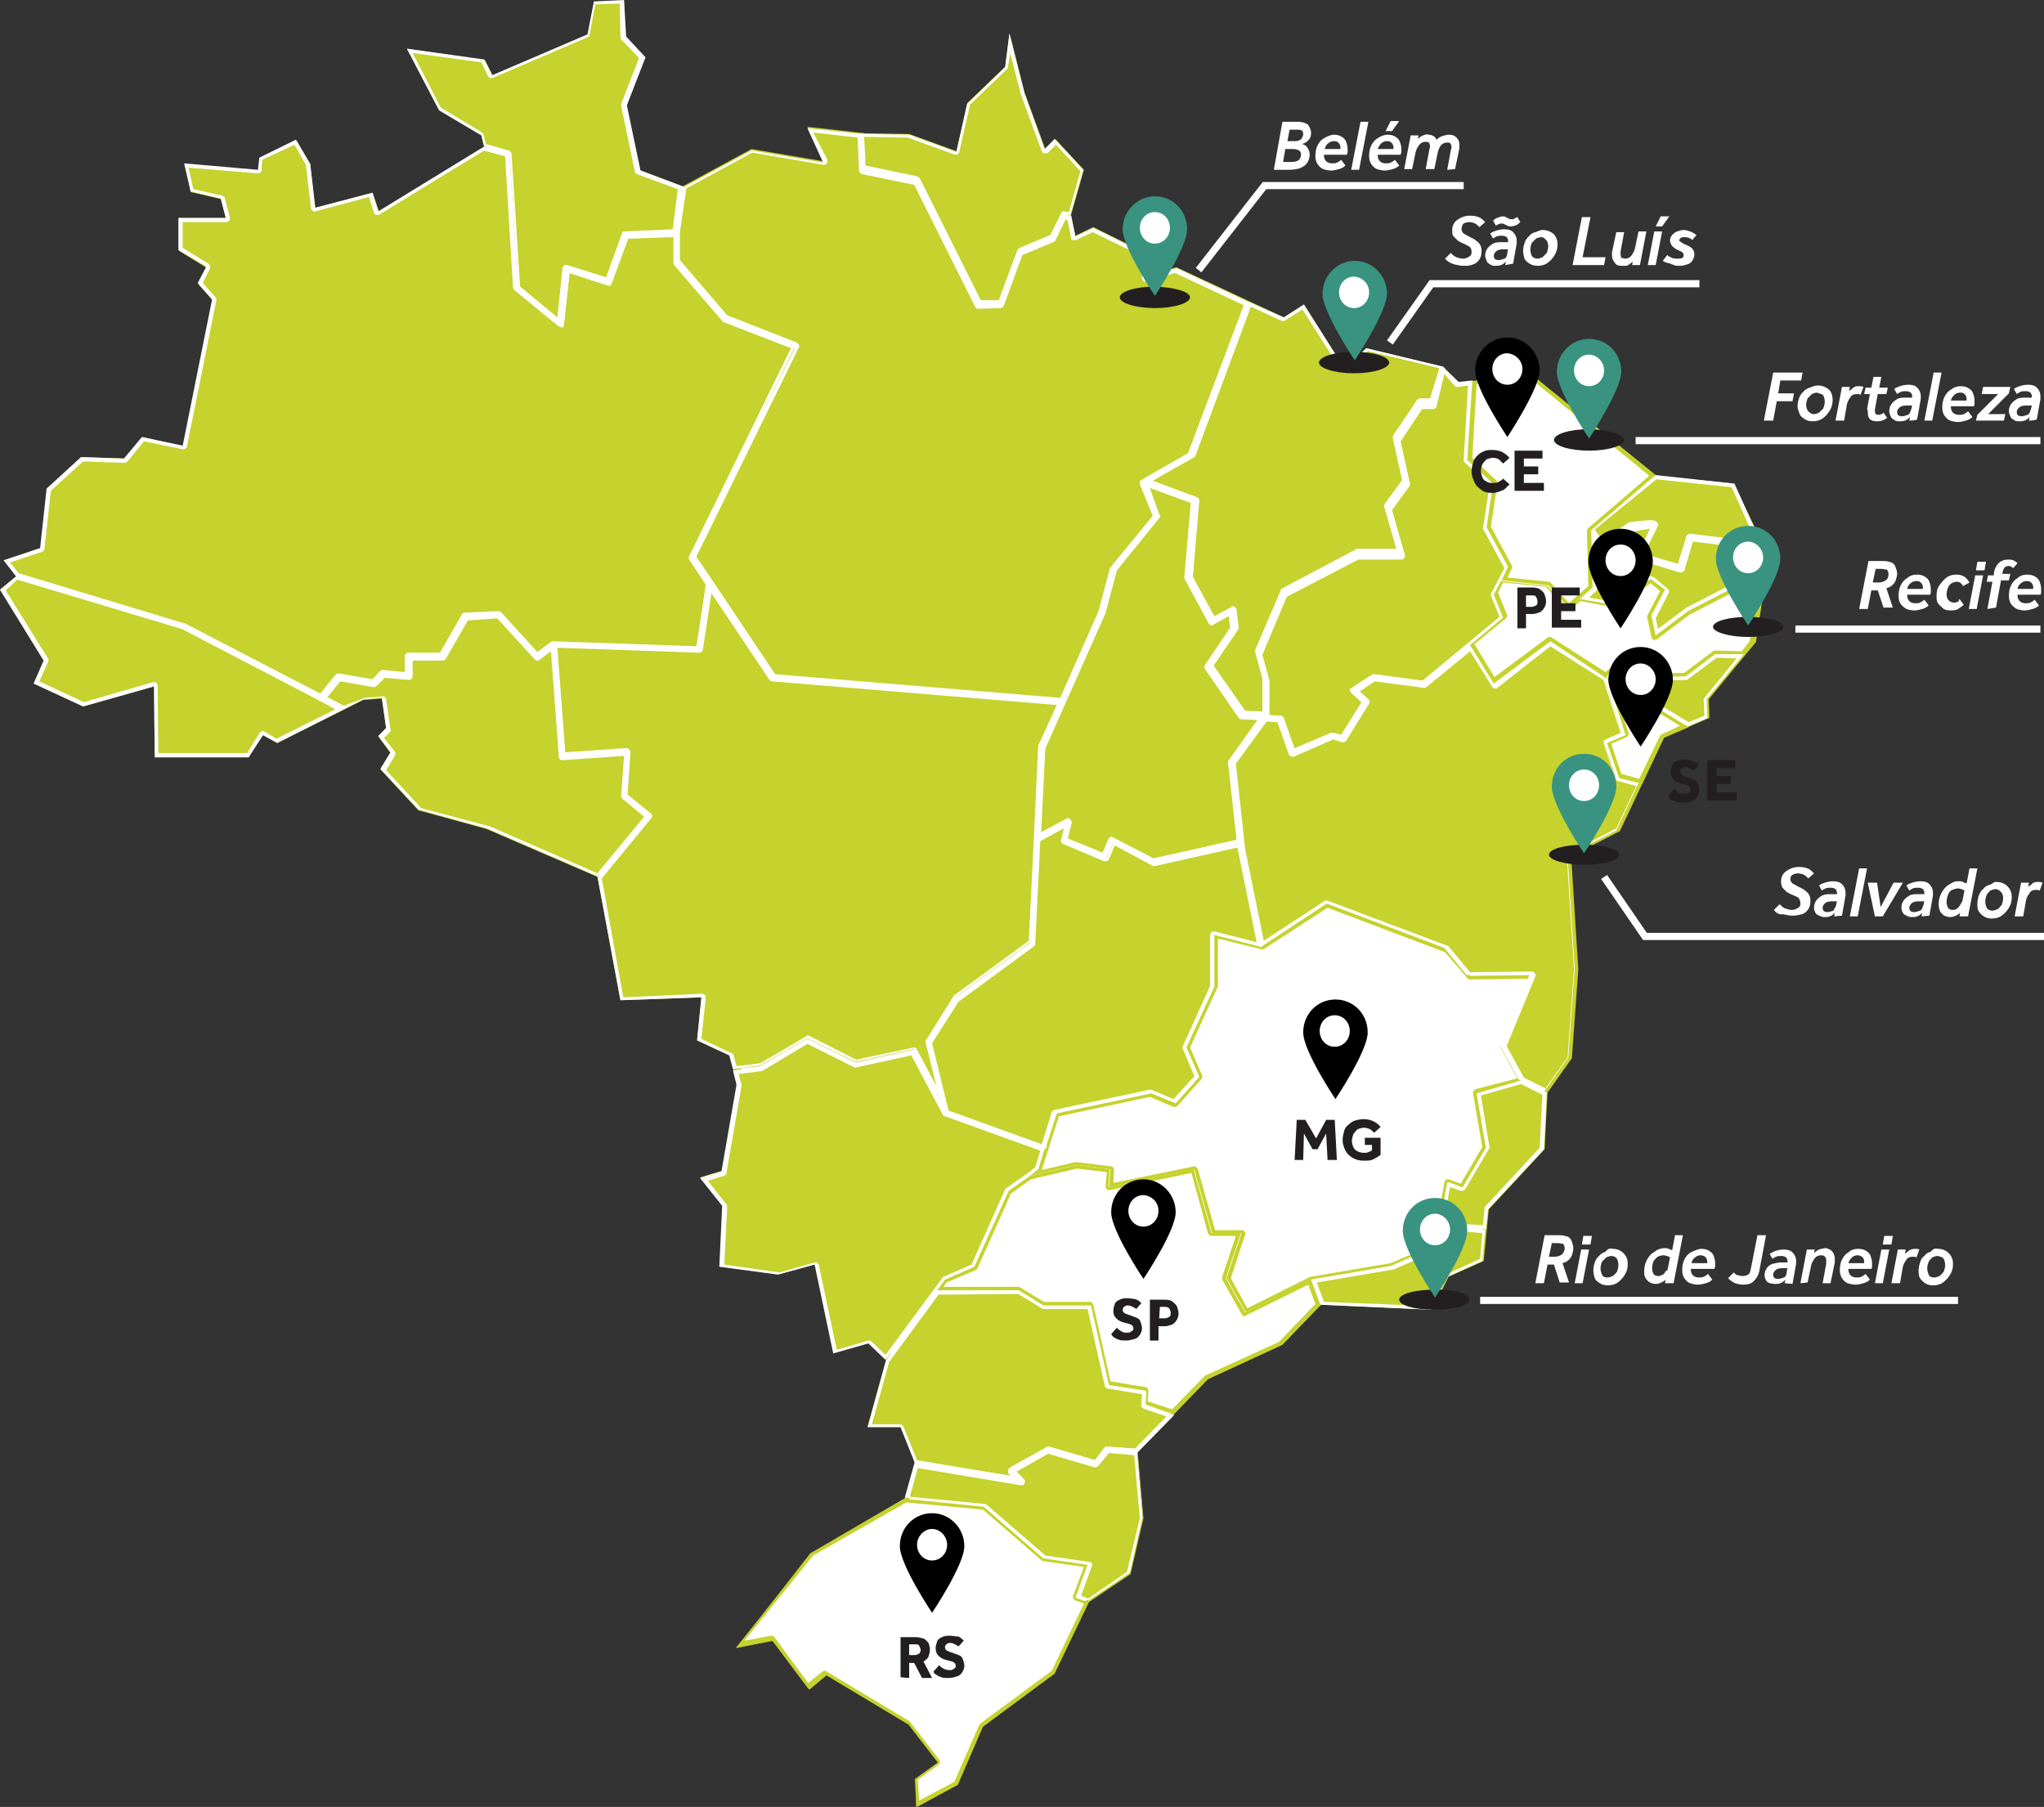 <?xml version="1.0" encoding="utf-8"?>
<!-- Generator: Adobe Illustrator 27.4.1, SVG Export Plug-In . SVG Version: 6.00 Build 0)  -->
<svg version="1.1" id="Layer_1" xmlns="http://www.w3.org/2000/svg" xmlns:xlink="http://www.w3.org/1999/xlink" x="0px" y="0px"
	 viewBox="0 0 285.3 252.2" style="enable-background:new 0 0 285.3 252.2;" xml:space="preserve">
<rect x="0" y="0" width="285.3" height="252.2" fill="#333333" stroke="none"/>
<style type="text/css">
	.st0{fill:#FFFFFF;}
	.st1{fill:#C6D22D;}
	.st2{fill:#231F20;}
	.st3{fill:#399380;}
	.st4{fill:none;stroke:#FFFFFF;stroke-miterlimit:10;}
</style>
<g>
	<g>
		<path class="st0" d="M127.9,248.4l3.1-2.2c0.1,0,0.1-0.1,0.1-0.2c0-0.1,0-0.1-0.1-0.2l-4.1-5.3l-11.5-7c0,0-0.1,0-0.1,0
			c-0.1,0-0.1,0-0.2,0.1l-2.2,1.8l-4.9-6.6c-0.1-0.1-0.1-0.1-0.2-0.1c0,0,0,0-0.1,0l-4.4,0.9l10.1-12.5l13.1-7.6
			c0.1,0,0.1-0.1,0.1-0.1l1.4-5c0-0.1,0-0.1,0-0.2l-2-5c0-0.1-0.1-0.2-0.2-0.2h-4.3l2.5-9.1c0-0.1,0-0.2-0.1-0.2l-2.4-2.3
			c0,0-0.1-0.1-0.2-0.1c0,0-0.1,0-0.1,0l-4.6,1.4l-2.6-12.1c0-0.1-0.1-0.1-0.1-0.2c0,0-0.1,0-0.1,0c0,0-0.1,0-0.1,0l-5,1.4l-7.9-1.1
			l0.4-8.3c0-0.1,0-0.1-0.1-0.2l-2.9-3.6l2.7-0.8c0.1,0,0.2-0.1,0.2-0.2l2.1-12.1c0,0,0-0.1,0-0.1l-1.1-4c0-0.1-0.1-0.1-0.1-0.2
			l-4.4-2l0.6-5.9c0-0.1,0-0.1-0.1-0.2C98,139,98,139,97.9,139l-11.1,0.4l-3.1-17c0-0.1-0.1-0.2-0.2-0.2l-15.5-6.7l-9.5-2.6
			l-5.1-5.5l1.3-2.2c0-0.1,0-0.2,0-0.3l-1.6-2.1l0.9-1c0-0.1,0.1-0.1,0.1-0.2l-0.6-4.2c0-0.1-0.1-0.2-0.2-0.2l-2.7,0.2
			c0,0-0.1,0-0.1,0l-11.9,6l-1.8-1.1c0,0-0.1,0-0.1,0c-0.1,0-0.2,0-0.2,0.1l-1.9,3H21.9l-0.1-9.7c0-0.1,0-0.2-0.1-0.2
			c0,0-0.1-0.1-0.1-0.1c0,0,0,0-0.1,0l-9.8,2.8l-6.6-3l1.3-2.9c0-0.1,0-0.2,0-0.2l-6-9.7l2.1-1.8c0.1-0.1,0.1-0.2,0-0.3L1,78.3
			l4.8-1.6c0.1,0,0.2-0.1,0.2-0.2l0.9-8.2l4.6-4.2l5.9,0.2c0.1,0,0.1,0,0.2-0.1l2.4-2.9l5.5,1.2c0,0,0,0,0,0c0,0,0.1,0,0.1,0
			c0.1,0,0.1-0.1,0.1-0.2l4.1-20.4c0-0.1,0-0.2-0.1-0.2l-1.9-2.1l1.1-2.1c0.1-0.1,0-0.3-0.1-0.3l-3.7-2.3v-4.1h6.4
			c0.1,0,0.1,0,0.2-0.1s0.1-0.1,0-0.2l-0.7-2.7c0-0.1-0.1-0.2-0.2-0.2l-4.1-0.9L26,23.1c0,0,10,0.9,10,0.9c0.1,0,0.1,0,0.2-0.1
			c0,0,0.1-0.1,0.1-0.2l0.1-1.6l4.8-2.3l1.7,3.1l0.7,6.1c0,0.1,0,0.1,0.1,0.2c0,0,0.1,0,0.1,0c0,0,0,0,0.1,0l7.8-2l0.8,2.4
			c0,0.1,0.1,0.1,0.2,0.2c0,0,0.1,0,0.1,0c0,0,0.1,0,0.1,0l14.7-9c0.1-0.1,0.1-0.2,0.1-0.3l-0.4-1.6c0-0.1-0.1-0.1-0.1-0.2l-5.8-3.5
			l-4.2-8.1l10.3,1.4l1,2.1c0,0.1,0.1,0.1,0.2,0.1c0,0,0.1,0,0.1,0L82.1,5c0.1,0,0.1-0.1,0.2-0.2L83,0.4l3.8-0.1L87,5.2
			c0,0.1,0,0.1,0.1,0.2l2.6,2.8l-2.6,6.6c0,0,0,0.1,0,0.1l1.9,9.1c0,0.1,0.1,0.1,0.2,0.2l6.1,2.3c0,0,0.1,0,0.1,0c0,0,0.1,0,0.1,0
			l9.5-5.2l9.9,1.7c0,0,0,0,0,0c0.1,0,0.2,0,0.2-0.1c0.1-0.1,0.1-0.2,0-0.3l-2-4.4l7.6,0.9l6.1,0.1l6.6,2.4c0,0,0.1,0,0.1,0
			c0,0,0.1,0,0.1,0c0.1,0,0.1-0.1,0.1-0.2l1.5-6.6l5.2-5.1c0,0,0.1-0.1,0.1-0.1l0.4-3.4l1.8,7l2.9,7.9c0,0.1,0.1,0.1,0.2,0.2
			c0,0,0,0,0.1,0c0.1,0,0.1,0,0.2-0.1l1.2-1.2l3.7,4l-1.8,6.2c0,0,0,0.1,0,0.1l0.6,2.9c0,0.1,0.1,0.1,0.1,0.2c0,0,0.1,0,0.1,0
			s0.1,0,0.1,0l2.4-1.2l7.6,3.7l-0.5,2.8c0,0.1,0,0.2,0.1,0.2c0.1,0,0.1,0.1,0.2,0.1c0,0,0.1,0,0.1,0l4.1-1.2l14.9,7
			c0,0,0.1,0,0.1,0c0.1,0,0.1,0,0.1,0l2.6-1.7l5.5,8.8c0,0.1,0.1,0.1,0.2,0.1c0,0,0,0,0,0c0.1,0,0.1,0,0.2-0.1l2.9-2.8l10.6,2.5
			l2,2.1c0.1,0,0.1,0.1,0.2,0.1l10.2-1.1l17.1,14c0,0,0.1,0.1,0.1,0.1l10.9,1.1l4.5,10.1l-1.8,11.8l-6.5,7.9c0,0-0.1,0.1-0.1,0.2
			l0.1,2.4l-6.1,2.7c-0.1,0-0.1,0.1-0.1,0.1l-6.1,13l-6.7,3.5c-0.1,0.1-0.1,0.1-0.1,0.2l1,15.8l-0.9,12.3l-3.4,4.7
			c0,0,0,0.1-0.1,0.1l-0.4,7.8l-7.7,8.3c0,0-0.1,0.1-0.1,0.1l-0.7,7.1L202,178c-0.1,0-0.1,0.1-0.1,0.1l-2.2,4.4l-15.4-0.7
			c-0.1,0-0.1,0-0.2,0.1l-5.4,5.6l-10.3,4.7l-9.9,10.2c-0.1,0.1-0.1,0.1-0.1,0.2l0.8,9.3l-1.8,7.6l-5.7,3.9c0,0-0.1,0.1-0.1,0.1
			l-4.8,10l-10,7.4c0,0-0.1,0.1-0.1,0.1l-3.5,8.1l-5.3,2.9L127.9,248.4L127.9,248.4z"/>
		<path class="st1" d="M86.5,0.5l0.1,4.7c0,0.1,0.1,0.2,0.1,0.3l2.5,2.6l-2.5,6.4c0,0.1,0,0.2,0,0.3l1.9,9.1c0,0.2,0.2,0.3,0.3,0.4
			l6.1,2.3c0.1,0,0.1,0,0.2,0c0.1,0,0.2,0,0.2-0.1l9.4-5.1l9.9,1.7c0,0,0.1,0,0.1,0c0.2,0,0.3-0.1,0.4-0.2c0.1-0.1,0.1-0.4,0.1-0.5
			l-1.8-4l7.2,0.8l6,0.1l6.6,2.4c0.1,0,0.1,0,0.2,0c0.1,0,0.2,0,0.2-0.1c0.1-0.1,0.2-0.2,0.2-0.3l1.5-6.6l5.2-5
			c0.1-0.1,0.1-0.2,0.1-0.3l0.3-2.1l1.5,5.8l2.9,7.9c0.1,0.2,0.2,0.3,0.4,0.3c0,0,0.1,0,0.1,0c0.1,0,0.3,0,0.4-0.1l1.1-1.1l3.4,3.7
			L149,30c0,0.1,0,0.2,0,0.2l0.6,2.9c0,0.2,0.1,0.3,0.3,0.3c0.1,0,0.1,0,0.2,0s0.1,0,0.2,0l2.3-1.1l7.4,3.6l-0.5,2.7
			c0,0.2,0,0.3,0.2,0.5c0.1,0.1,0.2,0.1,0.3,0.1c0.1,0,0.1,0,0.1,0l4-1.2l14.8,6.9c0.1,0,0.1,0,0.2,0c0.1,0,0.2,0,0.3-0.1l2.4-1.5
			l5.4,8.5c0.1,0.1,0.2,0.2,0.4,0.2c0,0,0,0,0.1,0c0.1,0,0.3,0,0.4-0.1l2.8-2.8l10.4,2.5l1.9,2.1c0.1,0.1,0.2,0.2,0.4,0.2
			c0,0,0,0,0.1,0l10.1-1.1l17,14c0.1,0.1,0.2,0.1,0.3,0.1l10.7,1.1l4.4,9.9l-1.8,11.6l-6.5,7.9c-0.1,0.1-0.1,0.2-0.1,0.3l0.1,2.2
			l-5.9,2.6c-0.1,0.1-0.2,0.1-0.2,0.2l-6.1,12.9l-6.6,3.5c-0.2,0.1-0.3,0.3-0.3,0.5l1,15.7l-0.9,12.3l-3.3,4.6
			c-0.1,0.1-0.1,0.2-0.1,0.3l-0.4,7.7l-7.6,8.2c-0.1,0.1-0.1,0.2-0.1,0.3l-0.6,6.9l-4.6,2.1c-0.1,0.1-0.2,0.1-0.2,0.2l-2.1,4.3
			l-15.2-0.7c0,0,0,0,0,0c-0.1,0-0.3,0.1-0.4,0.1l-5.3,5.5l-10.3,4.7c-0.1,0-0.1,0.1-0.1,0.1l-9.8,10.1c-0.1,0.1-0.1,0.2-0.1,0.4
			l0.8,9.2l-1.8,7.5l-5.6,3.8c-0.1,0.1-0.1,0.1-0.2,0.2l-4.8,9.9l-9.9,7.3c-0.1,0.1-0.1,0.1-0.2,0.2l-3.5,8l-4.9,2.6l-0.2-2.9
			l2.9-2.1c0.1-0.1,0.2-0.2,0.2-0.3s0-0.3-0.1-0.4l-4.1-5.3c0,0-0.1-0.1-0.1-0.1l-11.5-6.9c-0.1-0.1-0.2-0.1-0.3-0.1
			c-0.1,0-0.2,0-0.3,0.1l-2,1.6l-4.7-6.4c-0.1-0.1-0.2-0.2-0.4-0.2c0,0-0.1,0-0.1,0l-3.7,0.7l9.6-11.9l13.1-7.7
			c0.1-0.1,0.2-0.2,0.2-0.3l1.4-5c0-0.1,0-0.2,0-0.3l-2-5c-0.1-0.2-0.3-0.3-0.5-0.3h-3.9l2.4-8.8c0.1-0.2,0-0.4-0.1-0.5l-2.4-2.3
			c-0.1-0.1-0.2-0.1-0.3-0.1c-0.1,0-0.1,0-0.1,0l-4.4,1.3l-2.5-11.8c0-0.1-0.1-0.2-0.2-0.3c-0.1-0.1-0.2-0.1-0.3-0.1
			c-0.1,0-0.1,0-0.1,0l-4.9,1.4l-7.7-1.1l0.4-8.1c0-0.1,0-0.2-0.1-0.3l-2.6-3.3l2.3-0.7c0.2-0.1,0.3-0.2,0.3-0.4l2.1-12.1
			c0-0.1,0-0.1,0-0.2l-1.1-4c0-0.1-0.1-0.3-0.3-0.3l-4.2-2l0.6-5.7c0-0.1,0-0.3-0.1-0.4c-0.1-0.1-0.2-0.2-0.4-0.2c0,0,0,0,0,0
			L87,139.2l-3.1-16.8c0-0.2-0.1-0.3-0.3-0.4l-15.5-6.7c0,0-0.1,0-0.1,0l-9.4-2.5l-4.9-5.3l1.2-2c0.1-0.2,0.1-0.4,0-0.6l-1.5-1.9
			l0.8-0.8c0.1-0.1,0.2-0.3,0.1-0.4l-0.6-4.2c0-0.2-0.2-0.4-0.5-0.4c0,0,0,0,0,0l-2.6,0.2c-0.1,0-0.1,0-0.2,0.1l-11.8,5.9l-1.7-1
			c-0.1-0.1-0.2-0.1-0.2-0.1c-0.2,0-0.3,0.1-0.4,0.2l-1.8,2.9H22.2l-0.1-9.5c0-0.2-0.1-0.3-0.2-0.4c-0.1-0.1-0.2-0.1-0.3-0.1
			c0,0-0.1,0-0.1,0L11.7,98l-6.2-2.9l1.2-2.7c0.1-0.2,0.1-0.3,0-0.5l-5.9-9.5l1.9-1.6c0.2-0.2,0.2-0.5,0.1-0.7l-1.3-1.6L5.9,77
			c0.2-0.1,0.3-0.2,0.3-0.4l0.9-8.1l4.5-4.1l5.8,0.2c0,0,0,0,0,0c0.1,0,0.3-0.1,0.4-0.2l2.3-2.8l5.4,1.1c0,0,0.1,0,0.1,0
			c0.1,0,0.2,0,0.3-0.1c0.1-0.1,0.2-0.2,0.2-0.3l4.1-20.4c0-0.2,0-0.3-0.1-0.4l-1.8-2l1-2c0.1-0.2,0-0.5-0.2-0.7l-3.6-2.2V31h6.1
			c0.1,0,0.3-0.1,0.4-0.2s0.1-0.3,0.1-0.4l-0.7-2.7c0-0.2-0.2-0.3-0.4-0.4l-3.9-0.9l-0.7-3l9.7,0.8c0,0,0,0,0,0c0.1,0,0.2,0,0.3-0.1
			c0.1-0.1,0.2-0.2,0.2-0.3l0.1-1.5l4.5-2.2l1.6,2.8l0.7,6c0,0.1,0.1,0.3,0.2,0.4c0.1,0.1,0.2,0.1,0.3,0.1c0,0,0.1,0,0.1,0l7.5-2
			l0.7,2.2c0,0.1,0.2,0.3,0.3,0.3c0.1,0,0.1,0,0.2,0c0.1,0,0.2,0,0.3-0.1l14.7-9c0.2-0.1,0.3-0.3,0.2-0.5l-0.4-1.6
			c0-0.1-0.1-0.2-0.2-0.3l-5.8-3.5l-3.9-7.6l9.6,1.3l0.9,1.9c0.1,0.2,0.3,0.3,0.4,0.3c0.1,0,0.1,0,0.2,0l13.3-5.7
			c0.2-0.1,0.3-0.2,0.3-0.4l0.8-4.2L86.5,0.5 M87.1,0.1l-4.2,0.2l-0.8,4.6l-13.3,5.7l-1.1-2.2L56.8,6.8l4.5,8.6l5.9,3.5l0.4,1.6
			l-14.7,9L52,26.9L44,29l-0.7-6.1l-1.9-3.3l-5.1,2.5l-0.2,1.7l-10.3-0.9l0.9,3.9l4.2,1l0.7,2.7H25v4.5l3.9,2.3l-1.2,2.3l2,2.3
			l-4.1,20.4L19.9,61l-2.5,3l-6-0.2l-4.8,4.4l-0.9,8.3l-5.1,1.7l1.7,2.2l-2.3,1.9l6.1,9.9l-1.4,3.2l6.9,3.2l9.9-2.8l0.1,9.9h13.1
			l2-3.1l2,1.1l12-6l2.6-0.2l0.6,4.2l-1.1,1.1l1.7,2.3l-1.4,2.3l5.3,5.7l9.5,2.6l15.5,6.7l3.2,17.2l11.3-0.4l-0.6,6l4.5,2.1l1.1,4
			l-2.1,12.1l-3,0.9l3.1,3.9l-0.4,8.5l8.2,1.1l5.1-1.4l2.6,12.4l4.9-1.4l2.4,2.3l-2.6,9.4h4.6l2,5l-1.4,5l-13.2,7.7L102.8,230l5.1-1
			l5.1,6.8l2.4-2l11.5,6.9l4.1,5.3l-3.2,2.3l0.2,3.9l5.7-3.1l3.5-8.1l10-7.4l4.8-10l5.8-3.9l1.8-7.8l-0.8-9.3l9.8-10.1l10.4-4.8
			l5.4-5.6l15.5,0.7l2.3-4.6l4.9-2.2l0.7-7.2l7.8-8.4l0.4-7.9l3.4-4.8l0.9-12.4l-1-15.8l6.8-3.5l6.2-13.1l6.3-2.7l-0.1-2.6l6.6-8
			l1.8-11.9L242,67.5l-11-1.1l-17.2-14.1l-10.3,1.1l-2-2.2l-10.8-2.6l-3,2.9l-5.7-9l-2.8,1.8l-15-7l-4.2,1.3l0.5-3l-7.9-3.9
			l-2.5,1.2l-0.6-2.9l1.8-6.3l-4-4.3l-1.4,1.4l-2.9-7.9l-2.1-8.3l-0.6,4.7l-5.3,5.1l-1.5,6.7l-6.6-2.4l-6.1-0.1l-8.1-0.9l2.2,4.8
			l-10-1.7l-9.6,5.2l-6.1-2.3l-1.9-9.1l2.6-6.7l-2.7-2.9L87.1,0.1L87.1,0.1L87.1,0.1z"/>
	</g>
	<g>
		<g>
			<path class="st1" d="M178.9,100.1c0-0.1-0.1-0.2-0.2-0.2l-1.8-0.1v-5l-1-3.7l3.5-8.2l10.1-5.3h6.1c0.1,0,0.1,0,0.2-0.1
				s0.1-0.1,0-0.2l-1.9-6.4l2.5-3.4c0-0.1,0.1-0.1,0-0.2l-1.3-6l3.1-4.7h1.6c0.1,0,0.2-0.1,0.2-0.2l1.4-4.6l1.7,1.9
				c0.1,0,0.1,0.1,0.2,0.1l1.8-0.2l-0.7,10.7c0,0.1,0,0.2,0.1,0.2l3.5,3.2l-0.9,6c0,0.1,0,0.1,0,0.2l2.9,5.4l-1.9,3.6
				c0,0.1,0,0.1,0,0.2l1.2,3l-11,9.1c0,0-6.9-0.9-6.9-0.9c-0.1,0-0.1,0-0.1,0l-2.8,1.8c-0.1,0-0.1,0.1-0.1,0.2s0,0.2,0.1,0.2
				l1.6,1.4l-3,4.8l-1.2-0.4c0,0-0.1,0-0.1,0s-0.1,0-0.1,0l-5.4,2.3L178.9,100.1L178.9,100.1z"/>
			<path class="st0" d="M201.6,52.2l1.4,1.6c0.1,0.1,0.2,0.2,0.4,0.2c0,0,0,0,0.1,0l1.4-0.2l-0.6,10.4c0,0.2,0.1,0.3,0.2,0.4
				l3.4,3.2l-0.9,5.9c0,0.1,0,0.2,0.1,0.3l2.9,5.3l-0.8,1.6l-1,1.9c-0.1,0.1-0.1,0.3,0,0.4l1.2,2.9l-4.4,3.6l-6.4,5.3l-6.7-0.9
				c0,0-0.1,0-0.1,0c-0.1,0-0.2,0-0.3,0.1l-2.8,1.8c-0.1,0.1-0.2,0.2-0.2,0.4c0,0.2,0.1,0.3,0.2,0.4l1.4,1.3l-2.8,4.5l-1-0.3
				c-0.1,0-0.1,0-0.2,0c-0.1,0-0.1,0-0.2,0l-5.2,2.2l-1.5-4.3c-0.1-0.2-0.2-0.3-0.4-0.3l-1.6-0.1v-4.7c0,0,0-0.1,0-0.1l-1-3.6
				l3.4-8.1l10-5.2h6c0.2,0,0.3-0.1,0.4-0.2s0.1-0.3,0.1-0.4l-1.8-6.3l2.4-3.3c0.1-0.1,0.1-0.3,0.1-0.4l-1.3-5.9l3-4.5h1.5
				c0.2,0,0.4-0.1,0.5-0.3L201.6,52.2 M201.4,51.2l-1.6,5h-1.8l-3.3,4.9l1.4,6.1l-2.6,3.5l1.9,6.6h-6.1l-10.2,5.4l-3.6,8.4l1,3.8
				v5.2l0,0l2.1,0.1l1.7,4.8l5.7-2.5l1.4,0.5l3.2-5.2l-1.7-1.6l2.8-1.8l7,0.9l6.6-5.4l4.7-3.9l-1.3-3.2l1-1.9l0.9-1.9l-3-5.5
				l0.9-6.1l-3.6-3.3l0.7-11l-2,0.2L201.4,51.2L201.4,51.2L201.4,51.2z M205.5,53.2L205.5,53.2L205.5,53.2z"/>
		</g>
		<g>
			<path class="st1" d="M230.7,86l1.8-3.6c0.1-0.1,0-0.2-0.1-0.3l-1.9-1.6c0,0-0.1-0.1-0.2-0.1c-0.1,0-0.1,0-0.1,0.1l-4.7,3.6
				l-4.5-0.8l1.3-1.1c0.1-0.1,0.1-0.1,0.1-0.2l-0.2-7.1l1.2,1.7c0,0.1,0.1,0.1,0.2,0.1c0,0,0,0,0,0c0.1,0,0.1,0,0.1-0.1l3.9-2.8
				c0.4-0.1,2.2-0.3,3-0.3h0c-0.3,0.7-1.4,2.8-2,4.1c0,0.1,0,0.1,0,0.2c0,0.1,0.1,0.1,0.2,0.1l5.7,1.7c0,0,0.1,0,0.1,0
				c0.1,0,0.2-0.1,0.2-0.2l1.3-4.2l9.6,1.1l0.6,1.3l-0.7,4.6l-3.6-0.7c0,0,0,0-0.1,0c0,0-0.1,0-0.1,0l-6.4,3.3l-4.3,3.2L230.7,86
				L230.7,86z"/>
			<path class="st0" d="M230.3,73.8c-0.4,0.9-1.3,2.6-1.8,3.7c-0.1,0.1-0.1,0.3,0,0.4c0.1,0.1,0.2,0.2,0.3,0.3l5.7,1.7
				c0,0,0.1,0,0.1,0c0.2,0,0.4-0.1,0.5-0.3l1.2-4l9.3,1.1l0.5,1.2l-0.6,4.3l-3.3-0.6c0,0-0.1,0-0.1,0c-0.1,0-0.2,0-0.2,0.1l-6.4,3.3
				c0,0-0.1,0-0.1,0.1l-3.9,3l-0.4-1.8l1.8-3.5c0.1-0.2,0.1-0.5-0.1-0.6l-1.9-1.6c-0.1-0.1-0.2-0.1-0.3-0.1s-0.2,0-0.3,0.1l-4.6,3.5
				l-3.9-0.7l0.9-0.8c0.1-0.1,0.2-0.2,0.2-0.4l-0.2-6.3l0.7,1c0.1,0.1,0.2,0.2,0.3,0.2c0,0,0.1,0,0.1,0c0.1,0,0.2,0,0.3-0.1l3.8-2.7
				C228.2,74.1,229.5,73.9,230.3,73.8 M230.7,73.3c-0.9,0-3.1,0.3-3.1,0.3l-3.9,2.8l-1.7-2.4l0.2,8l-1.7,1.5l5.1,0.9l4.8-3.7
				l1.9,1.6l-1.9,3.6l0.6,2.8l4.5-3.4L242,82l3.9,0.7l0.8-5l-0.7-1.6l-10-1.2l-1.3,4.4l-5.7-1.7c0,0,2.1-4.1,2.1-4.3
				C231,73.3,230.9,73.3,230.7,73.3L230.7,73.3L230.7,73.3z"/>
		</g>
		<g>
			<path class="st1" d="M229.2,77.6c0.5-1,1.9-3.8,2-4.1c0-0.1,0-0.2,0-0.2c-0.1-0.1-0.3-0.2-0.6-0.2c-0.9,0-3,0.3-3.1,0.3
				c0,0-0.1,0-0.1,0l-3.7,2.7l-1.4-2l8.7-7.5l10.8,1.1l3.7,8.2c0,0-9.6-1.1-9.6-1.1c-0.1,0-0.2,0.1-0.2,0.2l-1.3,4.2L229.2,77.6
				L229.2,77.6z"/>
			<path class="st0" d="M231.2,66.9l10.5,1.1l3.4,7.6l-9.1-1.1c0,0,0,0-0.1,0c-0.2,0-0.4,0.1-0.5,0.3l-1.2,3.9l-4.7-1.4
				c0.6-1.3,1.8-3.6,1.9-3.9c0.1-0.2,0-0.3-0.1-0.5c-0.2-0.2-0.5-0.3-0.8-0.3c-0.9,0-3.1,0.3-3.1,0.3c-0.1,0-0.1,0-0.2,0.1l-3.5,2.5
				l-1.1-1.6L231.2,66.9 M231,66.3l-9,7.7l1.7,2.4l3.9-2.8c0,0,2.2-0.3,3.1-0.3c0.2,0,0.4,0,0.4,0.1c-0.1,0.3-2.1,4.3-2.1,4.3
				l5.7,1.7l1.3-4.4l10,1.2l-3.9-8.7L231,66.3L231,66.3L231,66.3z"/>
		</g>
		<g>
			<path class="st0" d="M216.3,81.5c0,0-0.1-0.1-0.2-0.1l-6.2-0.6l0.8-1.5c0-0.1,0-0.2,0-0.2l-3-5.4l0.9-6.1c0-0.1,0-0.2-0.1-0.2
				l-3.5-3.3l0.6-10.6l8-0.9l16.9,13.9l-8.8,7.5c-0.1,0.1-0.1,0.1-0.1,0.2l0.2,7.8l-3,2.6L216.3,81.5L216.3,81.5z"/>
			<path class="st1" d="M213.6,52.8l16.6,13.6l-8.5,7.3c-0.1,0.1-0.2,0.2-0.2,0.4l0.2,7.7l-1.5,1.3l-1.2,1.1l-2.5-2.8
				c-0.1-0.1-0.2-0.2-0.3-0.2l-5.8-0.6l0.6-1.2c0.1-0.2,0.1-0.3,0-0.5l-2.9-5.4l0.9-6c0-0.2,0-0.3-0.1-0.4l-3.4-3.2l0.6-10.3
				L213.6,52.8 M213.8,52.3l-8.3,0.9l-0.7,11l3.6,3.3l-0.9,6.1l3,5.5l-0.9,1.9l6.5,0.7l2.9,3.2l1.6-1.4l1.7-1.5l-0.2-8l9-7.7
				L213.8,52.3L213.8,52.3L213.8,52.3z"/>
		</g>
		<g>
			<path class="st1" d="M108,94.4L96.9,77.8l14.3-29.3c0-0.1,0-0.1,0-0.2c0-0.1-0.1-0.1-0.1-0.1l-9.8-3.8l-6.7-7.8v-4l0.9-6.2
				l9.4-5.1l9.9,1.7c0,0,0,0,0,0c0.1,0,0.2,0,0.2-0.1c0.1-0.1,0.1-0.2,0-0.3l-2-4.4l6.8,0.8c0.1,2.1,0.2,4.8,0.2,4.8
				c0,0.1,0.1,0.2,0.2,0.2l7.4,1.5l8.6,17.1c0,0.1,0.1,0.1,0.2,0.1l3.1-0.1c0.1,0,0.2-0.1,0.2-0.2l2.7-7.2l4.4-1.8
				c0.1,0,0.1-0.1,0.1-0.1l1.5-3.1l0.6,0.1l0.6,2.7c0,0.1,0.1,0.1,0.1,0.2c0,0,0.1,0,0.1,0s0.1,0,0.1,0l2.4-1.2l7.6,3.7l-0.5,2.8
				c0,0.1,0,0.2,0.1,0.2c0.1,0,0.1,0.1,0.2,0.1c0,0,0.1,0,0.1,0l4.1-1.2l9.9,4.6l-7.9,21l-6.6,3.8c-0.1,0.1-0.2,0.2-0.1,0.3l1.9,4.5
				l-6,7.3c0,0,0,0.1-0.1,0.1l-1.6,6l-5.5,12.4L108,94.4L108,94.4z"/>
			<path class="st0" d="M113.5,18.5l6.2,0.7c0.1,2,0.2,4.6,0.2,4.6c0,0.2,0.2,0.4,0.4,0.5l7.3,1.5l8.5,17c0.1,0.2,0.3,0.3,0.4,0.3
				l0,0l3.1-0.1c0.2,0,0.4-0.1,0.5-0.3l2.6-7.1l4.3-1.8c0.1,0,0.2-0.1,0.3-0.2l1.4-2.9l0.3,0l0.5,2.5c0,0.2,0.1,0.3,0.3,0.3
				c0.1,0,0.1,0,0.2,0s0.1,0,0.2,0l2.3-1.1l7.4,3.6l-0.5,2.7c0,0.2,0,0.3,0.2,0.5c0.1,0.1,0.2,0.1,0.3,0.1c0.1,0,0.1,0,0.1,0l4-1.2
				l9.6,4.5l-7.8,20.7l-6.5,3.7c-0.2,0.1-0.3,0.4-0.2,0.6l1.8,4.4l-5.9,7.2c-0.1,0.1-0.1,0.1-0.1,0.2l-1.6,6L148,97.4l-39.8-3.3
				l-8.7-13l-2.3-3.4l14.3-29.2c0.1-0.1,0.1-0.3,0-0.4s-0.2-0.2-0.3-0.3l-9.7-3.8l-6.6-7.7v-3.9l0.9-6.1l9.2-5l9.9,1.7
				c0,0,0.1,0,0.1,0c0.2,0,0.3-0.1,0.4-0.2c0.1-0.1,0.1-0.4,0.1-0.5L113.5,18.5 M112.7,17.9l2.2,4.8l-10-1.7l-9.6,5.2l-0.9,6.4v4.1
				l6.8,7.9l9.8,3.8L96.6,77.8l2.4,3.6l8.8,13.2l40.4,3.3l5.6-12.6l1.6-6l6.1-7.4l-1.9-4.6l6.7-3.8l8.1-21.3l-10.2-4.8l-4.2,1.3
				l0.5-3l-7.9-3.9l-2.5,1.2l-0.6-2.9l-1-0.1l-1.6,3.2l-4.5,1.8l-2.7,7.3l-3.1,0.1l-8.6-17.2l-7.5-1.5c0,0-0.1-2.9-0.2-5L112.7,17.9
				L112.7,17.9L112.7,17.9z"/>
		</g>
		<g>
			<path class="st1" d="M72.3,40.1l-1.2-18.6c0-0.1-0.1-0.2-0.2-0.2l-3.4-1l-0.3-1.4c0-0.1-0.1-0.1-0.1-0.2l-5.8-3.5l-4.2-8.1
				l10.2,1.4l1,2.1c0,0.1,0.1,0.1,0.2,0.1c0,0,0.1,0,0.1,0L82.1,5c0.1,0,0.1-0.1,0.2-0.2L83,0.4l3.8-0.1l0.1,4.9
				c0,0.1,0,0.1,0.1,0.2l2.6,2.8L87,14.7c0,0,0,0.1,0,0.1l1.9,9.1c0,0.1,0.1,0.1,0.2,0.2l5.9,2.2l-0.8,6l-6.9,0.3
				c-0.1,0-0.2,0.1-0.2,0.2l-2.3,6.3l-5.6-1.8c0,0-0.1,0-0.1,0c-0.1,0-0.1,0-0.1,0c-0.1,0-0.1,0.1-0.1,0.2L78,44.6L72.3,40.1
				L72.3,40.1z"/>
			<path class="st0" d="M86.5,0.5l0.1,4.7c0,0.1,0.1,0.2,0.1,0.3l2.5,2.6l-2.5,6.4c0,0.1,0,0.2,0,0.3l1.9,9.1c0,0.2,0.2,0.3,0.3,0.4
				l5.7,2.1L93.9,32l-6.7,0.3c-0.2,0-0.4,0.1-0.4,0.3l-2.2,6.1L79.2,37c0,0-0.1,0-0.2,0c-0.1,0-0.2,0-0.3,0.1
				c-0.1,0.1-0.2,0.2-0.2,0.4l-0.7,6.8L72.6,40l-1.2-18.5c0-0.2-0.2-0.4-0.4-0.5l-3.2-0.9l-0.3-1.3c0-0.1-0.1-0.2-0.2-0.3l-5.8-3.5
				l-3.9-7.6l9.6,1.3l0.9,1.9c0.1,0.2,0.3,0.3,0.4,0.3c0.1,0,0.1,0,0.2,0l13.3-5.7c0.2-0.1,0.3-0.2,0.3-0.4l0.8-4.2L86.5,0.5
				 M87.1,0l-4.2,0.2L82,4.8l-13.3,5.7l-1.1-2.2L56.8,6.8l4.5,8.6l5.9,3.5l0.4,1.6l3.5,1l1.2,18.7l6.1,5l0.8-7.7l5.8,1.8l2.4-6.5
				l7.2-0.3l0.9-6.4l-6.1-2.3l-1.9-9.1l2.6-6.7l-2.7-2.9L87.1,0L87.1,0L87.1,0z"/>
		</g>
		<g>
			<path class="st1" d="M128.2,25.1c0-0.1-0.1-0.1-0.2-0.1l-7.3-1.5c0-0.6-0.1-2.8-0.2-4.5l0.3,0l6.1,0.1l6.5,2.4c0,0,0.1,0,0.1,0
				c0,0,0.1,0,0.1,0c0.1,0,0.1-0.1,0.1-0.2l1.5-6.6l5.2-5.1c0,0,0.1-0.1,0.1-0.1l0.4-3.4l1.8,7l2.9,7.9c0,0.1,0.1,0.1,0.2,0.2
				c0,0,0,0,0.1,0c0.1,0,0.1,0,0.2-0.1l1.2-1.2l3.7,4l-1.7,6c0,0-0.8-0.1-0.8-0.1c-0.1,0-0.2,0-0.2,0.1l-1.6,3.1l-4.4,1.8
				c-0.1,0-0.1,0.1-0.1,0.2l-2.6,7.2l-2.8,0L128.2,25.1L128.2,25.1z"/>
			<path class="st0" d="M141,7.4l1.5,5.8l2.9,7.9c0.1,0.2,0.2,0.3,0.4,0.3c0,0,0.1,0,0.1,0c0.1,0,0.3,0,0.4-0.1l1.1-1.1l3.4,3.7
				l-1.6,5.7l-0.6-0.1c0,0,0,0-0.1,0c-0.2,0-0.4,0.1-0.4,0.3l-1.5,3l-4.3,1.8c-0.1,0-0.2,0.2-0.3,0.3l-2.6,7l-2.5,0l-8.5-17
				c-0.1-0.1-0.2-0.2-0.4-0.3l-7.2-1.5c0-0.8-0.1-2.5-0.2-4h0.1l6,0.1l6.6,2.4c0.1,0,0.1,0,0.2,0c0.1,0,0.2,0,0.2-0.1
				c0.1-0.1,0.2-0.2,0.2-0.3l1.5-6.6l5.2-5c0.1-0.1,0.1-0.2,0.1-0.3L141,7.4 M140.9,4.7l-0.6,4.7l-5.3,5.1l-1.5,6.7l-6.6-2.4
				l-6.1-0.1l-0.6-0.1c0.1,2.1,0.2,5,0.2,5l7.5,1.5l8.6,17.2l3.1-0.1l2.7-7.3l4.5-1.8l1.6-3.2l1,0.1l1.8-6.3l-4-4.3l-1.4,1.4L143,13
				L140.9,4.7L140.9,4.7L140.9,4.7z"/>
		</g>
		<g>
			<path class="st1" d="M173.6,99.6l-4.5-6.6l3.5-5.2c0-0.1,0.1-0.1,0-0.2l-0.3-2.5c0-0.1-0.1-0.2-0.1-0.2c0,0-0.1,0-0.1,0
				s-0.1,0-0.1,0l-2.6,1.4l-3.2-5.8L167,70c0-0.1-0.1-0.2-0.2-0.3l-6.7-2.5l6.2-3.5c0.1,0,0.1-0.1,0.1-0.1l8-21l4.6,2.1
				c0,0,0.1,0,0.1,0c0.1,0,0.1,0,0.1,0l2.6-1.7l5.5,8.8c0,0.1,0.1,0.1,0.2,0.1c0,0,0,0,0,0c0.1,0,0.1,0,0.2-0.1l2.9-2.8l10.4,2.5
				l-1.4,4.6h-1.6c-0.1,0-0.2,0-0.2,0.1l-3.3,4.9c0,0.1-0.1,0.1,0,0.2l1.3,6l-2.5,3.4c-0.1,0.1-0.1,0.1,0,0.2l1.8,6.2h-5.8
				c0,0-0.1,0-0.1,0L179,82.5c-0.1,0-0.1,0.1-0.1,0.1l-3.6,8.4c0,0.1,0,0.1,0,0.2l1,3.8v4.9L173.6,99.6L173.6,99.6z"/>
			<path class="st0" d="M174.6,42.8l4.3,2c0.1,0,0.1,0,0.2,0c0.1,0,0.2,0,0.3-0.1l2.4-1.5l5.4,8.5c0.1,0.1,0.2,0.2,0.4,0.2
				c0,0,0,0,0.1,0c0.1,0,0.3,0,0.4-0.1l2.8-2.8l10,2.4l-1.3,4.2h-1.4c-0.2,0-0.3,0.1-0.4,0.2l-3.3,4.9c-0.1,0.1-0.1,0.2-0.1,0.4
				l1.3,5.9l-2.4,3.3c-0.1,0.1-0.1,0.3-0.1,0.4l1.7,5.9h-5.5c-0.1,0-0.2,0-0.2,0.1l-10.2,5.4c-0.1,0.1-0.2,0.1-0.2,0.2l-3.6,8.4
				c0,0.1-0.1,0.2,0,0.3l1,3.7v4.6l-2.4-0.1l-4.4-6.3l3.4-5c0.1-0.1,0.1-0.2,0.1-0.3l-0.3-2.5c0-0.2-0.1-0.3-0.3-0.4
				c-0.1,0-0.1-0.1-0.2-0.1s-0.2,0-0.2,0.1l-2.4,1.3l-3-5.5l0.9-10.6c0-0.2-0.1-0.4-0.3-0.5l-6.2-2.3l5.8-3.3
				c0.1-0.1,0.2-0.2,0.2-0.3L174.6,42.8 M174.4,42.2l-8.1,21.3l-6.7,3.8l7.2,2.7l-0.9,10.8l3.3,6.1l2.9-1.6l0.3,2.5l-3.6,5.3
				l4.7,6.8l3.1,0.2l0,0v-5.2l-1-3.8l3.6-8.4l10.2-5.4h6.1l-1.9-6.6l2.6-3.5l-1.4-6.1l3.3-4.9h1.8l1.6-5l-10.8-2.6l-3,2.9l-5.7-9
				l-2.8,1.8L174.4,42.2L174.4,42.2L174.4,42.2z"/>
		</g>
		<g>
			<path class="st0" d="M171.4,178.4l2.1-6.2c0-0.1,0-0.2,0-0.2c-0.1-0.1-0.1-0.1-0.2-0.1h-3.9l-2.4-8.7c0-0.1-0.1-0.2-0.2-0.2
				c0,0,0,0-0.1,0l-11.5,2.4l0.2-2.1c0-0.1-0.1-0.2-0.2-0.3l-4.8-0.6l-5.5,1.3l0.3-0.2c0,0,0.1-0.1,0.1-0.1l2.4-7.7l12.9-2.8
				l3.3,1.4c0,0,0.1,0,0.1,0c0.1,0,0.1,0,0.2-0.1l3.3-3.7c0.1-0.1,0.1-0.2,0-0.3l-1.7-4l3.8-8.4c0,0,0-0.1,0-0.1v-6.9l6.4,1.6
				c0,0,0,0,0.1,0c0.1,0,0.1,0,0.1,0l9-5.9l16.5,6.2l3.1,3.7c0.1,0.1,0.1,0.1,0.2,0.1l8.4-0.1l-3.9,9.6c0,0.1,0,0.1,0,0.2l2.4,4.4
				l-5.9,1.7c-0.1,0-0.2,0.2-0.2,0.3l1.3,7.6l-3.2,5.3l-1.9-0.7c0,0-0.1,0-0.1,0c0,0-0.1,0-0.1,0c-0.1,0-0.1,0.1-0.1,0.2l-0.6,3.3
				l-1.8,1.6c0,0-0.1,0.1-0.1,0.2l-0.5,4.4l-4.7,2l-11.1,1.9l-9.1,4.5L171.4,178.4L171.4,178.4z"/>
			<path class="st1" d="M185.3,126.7l16.4,6.2l3.1,3.6c0.1,0.1,0.2,0.2,0.4,0.2l0,0l8.1-0.1l-3.8,9.3c-0.1,0.1-0.1,0.3,0,0.4
				l2.3,4.2L206,152c-0.2,0.1-0.4,0.3-0.4,0.6l1.3,7.5l-3,5.1l-1.7-0.6c-0.1,0-0.1,0-0.2,0c-0.1,0-0.2,0-0.2,0.1
				c-0.1,0.1-0.2,0.2-0.2,0.4l-0.6,3.2l-1.7,1.5c-0.1,0.1-0.1,0.2-0.2,0.3l-0.5,4.3l-4.5,1.9l-11.1,1.9c0,0-0.1,0-0.1,0l-8.8,4.4
				l-2.3-4.2l2-6.1c0.1-0.1,0-0.3-0.1-0.4c-0.1-0.1-0.2-0.2-0.4-0.2h-3.7l-2.4-8.5c-0.1-0.2-0.3-0.4-0.5-0.4c0,0-0.1,0-0.1,0
				l-11.2,2.3l0.1-1.8c0-0.3-0.2-0.5-0.4-0.5l-4.8-0.6c0,0,0,0-0.1,0c0,0-0.1,0-0.1,0l-4.7,1.1l0.9-2.8l1.5-4.7l12.7-2.7l3.3,1.4
				c0.1,0,0.1,0,0.2,0c0.1,0,0.3-0.1,0.4-0.2l3.3-3.7c0.1-0.1,0.2-0.4,0.1-0.5l-1.7-3.9l3.8-8.3c0-0.1,0.1-0.1,0.1-0.2V131l6.1,1.5
				c0,0,0.1,0,0.1,0c0.1,0,0.2,0,0.3-0.1L185.3,126.7 M185.2,126.1l-9.1,6l-6.7-1.7v7.2l-3.9,8.5l1.8,4.1l-3.3,3.7l-3.4-1.4
				l-13.2,2.8l-1.6,5l-0.9,2.9l-1.2,0.9l6.5-1.5l4.8,0.6l-0.2,2.5l11.9-2.5l2.5,8.9h4.1l-2.1,6.3l2.7,4.8l9.2-4.6l11.2-1.9l4.8-2.1
				l0.6-4.6l1.9-1.6l0.6-3.4l2.1,0.8l3.3-5.6l-1.3-7.6l6.2-1.8l-2.6-4.7l4.1-10l-8.8,0.1l-3.1-3.8L185.2,126.1L185.2,126.1
				L185.2,126.1z M213.8,136.1L213.8,136.1L213.8,136.1z"/>
		</g>
		<path class="st0" d="M145.9,159.8c-0.1,0-0.2,0.1-0.2,0.2s0.1,0.2,0.2,0.2s0.2-0.1,0.2-0.2S146,159.8,145.9,159.8L145.9,159.8"/>
		<g>
			<path class="st0" d="M205.5,90l4.5-3.7c0.1-0.1,0.1-0.2,0.1-0.3l-1.2-3.1l0.8-1.6l6.3,0.7l2.8,3.1c0.1,0.1,0.1,0.1,0.2,0.1
				c0.1,0,0.1,0,0.2-0.1l1.5-1.3l5,0.9c0,0,0,0,0.1,0c0.1,0,0.1,0,0.1-0.1l4.6-3.6l1.6,1.3l-1.8,3.4c0,0.1,0,0.1,0,0.2l0.6,2.8
				c0,0.1,0.1,0.2,0.2,0.2c0,0,0.1,0,0.1,0c0.1,0,0.1,0,0.1-0.1l4.5-3.4l6.3-3.3l3.5,0.7l-1,6.7l-1.3,1.5l-3.9-0.1
				c-0.1,0-0.1,0-0.1,0.1l-4.1,3.1l-3.8,0.1l-4-2.9c0,0-0.1-0.1-0.1-0.1s-0.1,0-0.2,0.1l-2.9,2.8l-7.7-4.9c0,0-0.1,0-0.1,0
				c-0.1,0-0.1,0-0.1,0.1l-7.7,5.7L205.5,90L205.5,90z"/>
			<path class="st1" d="M230.4,81.4l1.3,1.1l-1.7,3.3c-0.1,0.1-0.1,0.2-0.1,0.3l0.6,2.8c0,0.2,0.1,0.3,0.3,0.4c0.1,0,0.1,0,0.2,0
				c0.1,0,0.2,0,0.3-0.1l4.5-3.4l6.2-3.2l3.2,0.6l-1,6.3l-1.1,1.4l-3.7-0.1c0,0,0,0,0,0c-0.1,0-0.2,0-0.3,0.1l-4,3l-3.6,0.1
				l-3.9-2.8c-0.1-0.1-0.2-0.1-0.3-0.1c-0.1,0-0.2,0.1-0.4,0.1l-2.8,2.6l-7.5-4.8c-0.1-0.1-0.2-0.1-0.3-0.1c-0.1,0-0.2,0-0.3,0.1
				l-7.4,5.5l-2.8-4.6l4.4-3.6c0.2-0.1,0.2-0.4,0.1-0.6l-1.2-3l0.7-1.4l6,0.6l2.7,3.1c0.1,0.1,0.2,0.2,0.4,0.2c0.1,0,0.2,0,0.3-0.1
				l1.4-1.2l4.9,0.9c0,0,0.1,0,0.1,0c0.1,0,0.2,0,0.3-0.1L230.4,81.4 M230.4,80.8l-4.8,3.7l-5.1-0.9l-1.6,1.4l-2.9-3.2l-6.5-0.7
				l-1,1.9l1.3,3.2l-4.7,3.9l3.4,5.5l7.9-5.9l7.8,5l3.1-2.9l4.1,2.9l3.9-0.1l4.1-3.1l4,0.1l1.4-1.7l1.1-7L242,82l-6.4,3.3l-4.5,3.4
				l-0.6-2.8l1.9-3.6L230.4,80.8L230.4,80.8L230.4,80.8z"/>
		</g>
		<path class="st0" d="M145.9,159.8c-0.1,0-0.2,0.1-0.2,0.2s0.1,0.2,0.2,0.2s0.2-0.1,0.2-0.2S146,159.8,145.9,159.8L145.9,159.8"/>
		<g>
			<path class="st1" d="M155.5,117.1c0,0-0.1,0-0.1,0c0,0-0.1,0-0.1,0c-0.1,0-0.1,0.1-0.1,0.1l-0.9,2.2l-5.3-2.2l0.6-2.4
				c0-0.1,0-0.2-0.1-0.2c0,0-0.1-0.1-0.1-0.1c0,0-0.1,0-0.1,0l-4,2.2l0.6-12.2l2.8-6.3l5.6-12.6l1.6-6l6-7.4c0.1-0.1,0.1-0.2,0-0.2
				l-1.7-4.1l6.4,2.4l-0.9,10.6c0,0,0,0.1,0,0.1l3.3,6.1c0,0.1,0.1,0.1,0.2,0.1c0,0,0.1,0,0.1,0l2.5-1.4l0.3,2.1l-3.6,5.2
				c-0.1,0.1-0.1,0.2,0,0.3l4.7,6.8c0,0.1,0.1,0.1,0.2,0.1l2.7,0.1l-4.3,5.9c0,0.1-0.1,0.1,0,0.2l1.2,11l-11.9,2.7L155.5,117.1
				L155.5,117.1z"/>
			<path class="st0" d="M160.5,68.1l5.7,2.1l-0.9,10.4c0,0.1,0,0.2,0.1,0.3l3.3,6.1c0.1,0.2,0.3,0.3,0.4,0.3c0.1,0,0.2,0,0.2-0.1
				l2.2-1.2l0.2,1.6l-3.5,5.2c-0.1,0.2-0.1,0.4,0,0.6l4.7,6.8c0.1,0.1,0.2,0.2,0.4,0.2l2.2,0.1l-4,5.6c-0.1,0.1-0.1,0.2-0.1,0.3
				l1.2,10.8l-11.6,2.6l-5.6-2.9c-0.1,0-0.1-0.1-0.2-0.1c-0.1,0-0.1,0-0.2,0c-0.1,0.1-0.2,0.2-0.3,0.3l-0.8,1.9l-4.9-2l0.5-2.2
				c0-0.2,0-0.4-0.2-0.5c-0.1-0.1-0.2-0.1-0.3-0.1c-0.1,0-0.2,0-0.2,0.1l-3.6,1.9l0.6-11.7l2.8-6.3l5.6-12.6c0,0,0-0.1,0-0.1
				l1.5-5.9l6-7.3c0.1-0.1,0.1-0.3,0.1-0.5L160.5,68.1 M159.7,67.3l1.9,4.6l-6.1,7.4l-1.6,6l-5.6,12.6l-2.8,6.4l-0.6,12.7l4.4-2.4
				l-0.6,2.7l5.7,2.4l1-2.4l5.7,3l12.2-2.7l-1.3-11.2l4.6-6.3l-3.1-0.2l-4.7-6.8l3.6-5.3l-0.3-2.5l-2.9,1.6l-3.3-6.1l0.9-10.8
				L159.7,67.3L159.7,67.3L159.7,67.3z"/>
		</g>
		<g>
			<path class="st1" d="M132.3,155.1l-2.3-9.7l3.8-6l10.5-7.7c0.1,0,0.1-0.1,0.1-0.2l0.7-14.4l3.8-2l-0.5,2.1c0,0.1,0,0.2,0.1,0.3
				l5.7,2.4c0,0,0.1,0,0.1,0c0.1,0,0.2-0.1,0.2-0.2l0.9-2.1l5.5,2.9c0,0,0.1,0,0.1,0c0,0,0,0,0.1,0l11.9-2.7l0.1,0.7l2.6,13.2
				l-6.3-1.6c0,0,0,0-0.1,0c-0.1,0-0.1,0-0.1,0.1c-0.1,0.1-0.1,0.1-0.1,0.2v7.2l-3.9,8.4c0,0.1,0,0.1,0,0.2l1.7,4l-3.1,3.5l-3.2-1.4
				c0,0-0.1,0-0.1,0c0,0,0,0-0.1,0l-13.2,2.8c-0.1,0-0.2,0.1-0.2,0.2l-1.5,4.7L132.3,155.1L132.3,155.1z"/>
			<path class="st0" d="M148.5,115.6l-0.4,1.6c-0.1,0.2,0.1,0.5,0.3,0.6l5.7,2.4c0.1,0,0.1,0,0.2,0c0.2,0,0.4-0.1,0.5-0.3l0.8-1.9
				l5.2,2.8c0.1,0,0.1,0.1,0.2,0.1c0,0,0.1,0,0.1,0l11.6-2.6l0.1,0.4l2.6,12.8l-5.9-1.5c0,0-0.1,0-0.1,0c-0.1,0-0.2,0-0.3,0.1
				c-0.1,0.1-0.2,0.2-0.2,0.4v7.1l-3.8,8.4c-0.1,0.1-0.1,0.3,0,0.4l1.6,3.8l-2.9,3.2l-3.1-1.3c-0.1,0-0.1,0-0.2,0c0,0-0.1,0-0.1,0
				l-13.2,2.8c-0.2,0-0.3,0.2-0.4,0.3l-1.4,4.5l-13-4.7l-2.3-9.4l3.7-5.8l10.5-7.7c0.1-0.1,0.2-0.2,0.2-0.4l0.7-14.3L148.5,115.6
				 M149.3,114.6l-4.4,2.4l-0.7,14.6l-10.6,7.8l-3.8,6.1l2.4,9.9l13.7,5l1.6-5l13.2-2.8l3.4,1.4l3.3-3.7l-1.8-4.1l3.9-8.5v-7.2
				l6.7,1.7l-2.7-13.6l-0.1-0.9l-12.2,2.7l-5.7-3l-1,2.4l-5.7-2.4L149.3,114.6L149.3,114.6L149.3,114.6z"/>
		</g>
		<g>
			<path class="st1" d="M203.3,171.1l-1.6-2.7l0.5-3l1.8,0.6c0,0,0.1,0,0.1,0c0.1,0,0.2,0,0.2-0.1l3.3-5.6c0-0.1,0-0.1,0-0.2
				l-1.3-7.4l5.9-1.7l3.3,1.6l-0.4,7.7l-7.7,8.3c0,0-0.1,0.1-0.1,0.1l-0.2,2.6L203.3,171.1L203.3,171.1z"/>
			<path class="st0" d="M212.3,151.3l3,1.5l-0.4,7.4l-7.6,8.2c-0.1,0.1-0.1,0.2-0.1,0.3l-0.2,2.3l-3.6-0.2l-1.5-2.5l0.5-2.6l1.5,0.5
				c0.1,0,0.1,0,0.2,0c0.2,0,0.3-0.1,0.4-0.2l3.3-5.6c0.1-0.1,0.1-0.2,0.1-0.3l-1.2-7.2L212.3,151.3 M212.3,150.8l-6.2,1.8l1.3,7.6
				l-3.3,5.6L202,165l-0.6,3.4l1.7,2.9l4.3,0.3l0.3-2.8l7.8-8.4l0.4-7.9L212.3,150.8L212.3,150.8L212.3,150.8z"/>
		</g>
		<g>
			<path class="st1" d="M184.5,181.9l-1.1-3.1l10.9-1.9l4.9-2.1c0.1,0,0.1-0.1,0.1-0.2l0.5-4.5l1.6-1.4l1.5,2.6
				c0,0.1,0.1,0.1,0.2,0.1l4,0.3l-0.4,4L202,178c-0.1,0-0.1,0.1-0.1,0.1l-2.2,4.4L184.5,181.9L184.5,181.9z"/>
			<path class="st0" d="M201.3,169.2l1.4,2.4c0.1,0.1,0.2,0.2,0.4,0.2l3.8,0.3l-0.3,3.6l-4.6,2.1c-0.1,0.1-0.2,0.1-0.2,0.2l-2.1,4.3
				l-14.9-0.6l-1-2.7l10.6-1.8c0,0,0.1,0,0.1,0l4.8-2.1c0.2-0.1,0.3-0.2,0.3-0.4l0.5-4.4L201.3,169.2 M201.4,168.4l-1.9,1.6
				l-0.6,4.6l-4.8,2.1l-11.2,1.9l1.3,3.5l15.5,0.7l2.3-4.6l4.9-2.2l0.4-4.4l-4.3-0.3L201.4,168.4L201.4,168.4L201.4,168.4z"/>
		</g>
		<g>
			<path class="st0" d="M160.1,195.8l0.1-1.7c0-0.1-0.1-0.2-0.2-0.3l-5.1-0.8l-2.4-10.9c0-0.1-0.1-0.2-0.2-0.2h-6.5l-3.4-2.1
				c0,0-0.1,0-0.1,0h-10.9l0.8-1.1l4-1.8c0.1,0,0.1-0.1,0.1-0.1l4.8-10.6l2.9-2.1l6.4-1.5l4.4,0.6l-0.2,2.2c0,0.1,0,0.2,0.1,0.2
				c0.1,0,0.1,0.1,0.2,0.1c0,0,0,0,0.1,0l11.6-2.4l2.4,8.6c0,0.1,0.1,0.2,0.2,0.2h3.8l-2,6c0,0.1,0,0.1,0,0.2l2.7,4.8
				c0.1,0.1,0.1,0.1,0.2,0.1c0,0,0.1,0,0.1,0l9-4.4l1.1,3.1l-5.2,5.5l-10.3,4.7l-4.7,4.8L160.1,195.8L160.1,195.8z"/>
			<path class="st1" d="M150.3,163.1l4.2,0.5l-0.2,2c0,0.2,0.1,0.3,0.2,0.4c0.1,0.1,0.2,0.1,0.3,0.1c0,0,0.1,0,0.1,0l11.4-2.4
				l2.3,8.4c0.1,0.2,0.3,0.4,0.5,0.4h3.4l-1.9,5.7c0,0.1,0,0.3,0,0.4l2.7,4.8c0.1,0.2,0.3,0.3,0.4,0.3c0.1,0,0.1,0,0.2-0.1l8.7-4.3
				l1,2.7l-5.1,5.3l-10.3,4.7c-0.1,0-0.1,0.1-0.1,0.1l-4.5,4.6l-3.4-1.1l0.1-1.5c0-0.2-0.2-0.5-0.4-0.5l-4.9-0.8l-2.4-10.7
				c-0.1-0.2-0.2-0.4-0.5-0.4h-6.4l-3.3-2c-0.1-0.1-0.2-0.1-0.3-0.1h-10.4l0.4-0.6l4-1.7c0.1-0.1,0.2-0.1,0.3-0.2l4.7-10.5l2.8-2
				L150.3,163.1 M150.3,162.6l-6.5,1.5l-3,2.1l-4.8,10.6l-4.1,1.8l-1.1,1.5h11.4l3.4,2.1h6.6l2.5,11.1l5.2,0.8l-0.1,1.9l4,1.4
				l4.7-4.9l10.4-4.8l5.4-5.6l-1.3-3.5l-9.2,4.6l-2.7-4.8l2.1-6.3h-4.1l-2.5-8.9l-11.9,2.5l0.2-2.5L150.3,162.6L150.3,162.6
				L150.3,162.6z"/>
		</g>
		<g>
			<path class="st1" d="M127.9,203.9l-2-4.9c0-0.1-0.1-0.2-0.2-0.2h-4.3l2.5-9.1l7-9.5h11.2l3.4,2.1c0,0,0.1,0,0.1,0h6.4l2.4,10.9
				c0,0.1,0.1,0.2,0.2,0.2l5,0.8l-0.1,1.7c0,0.1,0.1,0.2,0.2,0.2l3.6,1.2l-4.7,4.9c0,0-4.1-0.3-4.1-0.3c-0.1,0-0.1,0-0.2,0.1
				l-1.4,1.8l-6.5-1.9c0,0-0.1,0-0.1,0c0,0-0.1,0-0.1,0l-5.2,2.9c-0.1,0-0.1,0.1-0.1,0.2c0,0.1,0,0.2,0.1,0.2l0.9,0.9L127.9,203.9
				L127.9,203.9z"/>
			<path class="st0" d="M142.1,180.6l3.3,2c0.1,0.1,0.2,0.1,0.3,0.1h6.1l2.4,10.7c0,0.2,0.2,0.4,0.4,0.4l4.8,0.8l-0.1,1.5
				c0,0.2,0.1,0.4,0.3,0.5l3.2,1.1l-4.4,4.5l-3.9-0.3c0,0,0,0,0,0c-0.2,0-0.3,0.1-0.4,0.2l-1.3,1.7l-6.4-1.9c0,0-0.1,0-0.1,0
				c-0.1,0-0.2,0-0.2,0.1l-5.2,2.9c-0.1,0.1-0.2,0.2-0.2,0.4s0,0.3,0.1,0.4l0.3,0.3l-13.1-2.2l-1.9-4.7c-0.1-0.2-0.3-0.3-0.5-0.3
				h-3.9l2.4-8.7l6.9-9.4L142.1,180.6 M142.2,180.1h-11.4l-7.1,9.7l-2.6,9.4h4.6l2,5l14.9,2.5l-1.4-1.4l5.2-2.9l6.7,2l1.5-2l4.2,0.3
				l5.1-5.2l-4-1.4l0.1-1.9l-5.2-0.8l-2.5-11.1h-6.6L142.2,180.1L142.2,180.1L142.2,180.1z"/>
		</g>
		<g>
			<path class="st1" d="M224.7,94.5l2.7-2.5l3.9,2.8c0,0,0.1,0.1,0.1,0.1l3.9-0.1c0.1,0,0.1,0,0.1-0.1l4.1-3.1l3.4,0.1l-4.9,5.9
				c0,0-0.1,0.1-0.1,0.2l0.1,2.4l-2.4,1.1L224.7,94.5L224.7,94.5z"/>
			<path class="st0" d="M239.6,91.8l2.8,0.1l-4.5,5.5c-0.1,0.1-0.1,0.2-0.1,0.3l0.1,2.2l-2.2,0.9l-10.6-6.4l2.3-2.2l3.7,2.7
				c0.1,0.1,0.2,0.1,0.3,0.1c0,0,0,0,0,0l3.9-0.1c0.1,0,0.2,0,0.3-0.1L239.6,91.8 M239.4,91.3l-4.1,3.1l-3.9,0.1l-4.1-2.9l-3.1,2.9
				l11.4,6.9l2.7-1.2l-0.1-2.6l5.2-6.3L239.4,91.3L239.4,91.3L239.4,91.3z"/>
		</g>
		<g>
			<path class="st1" d="M212.5,150.6L210,146l4.1-9.9c0-0.1,0-0.2,0-0.2s-0.1-0.1-0.2-0.1l-8.7,0.1l-3.1-3.7c0,0-0.1-0.1-0.1-0.1
				l-16.7-6.3c0,0-0.1,0-0.1,0c-0.1,0-0.1,0-0.1,0l-8.8,5.8l-2.7-13.2l-1.4-12l4.4-6.1l1.8,0.1l1.6,4.7c0,0.1,0.1,0.1,0.1,0.2
				c0,0,0.1,0,0.1,0s0.1,0,0.1,0l5.6-2.4l1.3,0.4c0,0,0.1,0,0.1,0c0.1,0,0.2,0,0.2-0.1l3.2-5.2c0.1-0.1,0-0.2,0-0.3l-1.5-1.3
				l2.4-1.6c0,0,6.9,0.9,6.9,0.9c0.1,0,0.1,0,0.2-0.1l6.3-5.2l3.2,5.2c0,0.1,0.1,0.1,0.2,0.1c0,0,0,0,0.1,0c0.1,0,0.1,0,0.1-0.1
				l7.7-5.8l7.6,4.8l2.5,7.8l-2.4,1c-0.1,0.1-0.2,0.2-0.1,0.3l1.7,4.9c0,0.1,0.1,0.1,0.2,0.2l2.9,0.8l-3,6.3l-6.7,3.5
				c-0.1,0.1-0.1,0.1-0.1,0.2l1,15.8l-0.9,12.3l-3.2,4.5L212.5,150.6L212.5,150.6z"/>
			<path class="st0" d="M216.4,90.2l7.4,4.7l2.4,7.4l-2.1,0.9c-0.2,0.1-0.4,0.4-0.3,0.6l1.7,4.9c0.1,0.2,0.2,0.3,0.3,0.3l2.6,0.7
				l-2.8,5.9l-6.6,3.5c-0.2,0.1-0.3,0.3-0.3,0.5l1,15.7l-0.9,12.3l-3.1,4.3l-3-1.5l-2.4-4.4l4-9.7c0.1-0.1,0.1-0.3-0.1-0.5
				c-0.1-0.1-0.2-0.2-0.4-0.2l0,0l-8.6,0.1l-3-3.6c-0.1-0.1-0.1-0.1-0.2-0.1l-16.7-6.3c-0.1,0-0.1,0-0.2,0c-0.1,0-0.2,0-0.3,0.1
				l-8.4,5.5l-2.6-12.8l-0.1-0.9l-1.2-11l4.3-5.9l1.5,0.1l1.6,4.5c0.1,0.1,0.1,0.2,0.3,0.3c0.1,0,0.1,0,0.2,0s0.1,0,0.2,0l5.5-2.4
				l1.2,0.4c0.1,0,0.1,0,0.2,0c0.2,0,0.3-0.1,0.4-0.2l3.2-5.2c0.1-0.2,0.1-0.5-0.1-0.6l-1.2-1.1l2.1-1.4l6.8,0.9c0,0,0.1,0,0.1,0
				c0.1,0,0.2,0,0.3-0.1l6.1-5l3.1,5c0.1,0.1,0.2,0.2,0.3,0.2c0,0,0.1,0,0.1,0c0.1,0,0.2,0,0.3-0.1L216.4,90.2 M216.4,89.5l-7.9,5.9
				l-3.4-5.5l-6.6,5.4l-7-0.9l-2.8,1.8l1.7,1.6l-3.2,5.2l-1.4-0.5l-5.7,2.5l-1.7-4.8l-2.1-0.1l-4.6,6.3l1.3,11.2l0.1,0.9l2.7,13.5
				l9.1-6l16.7,6.3l3.1,3.8l8.8-0.1l-4.1,10l2.6,4.7l3.5,1.7l3.4-4.8l0.9-12.4l-1-15.8l6.8-3.5l3.1-6.6l-3.2-0.8l-1.7-4.9l2.6-1.1
				l-2.6-8.1L216.4,89.5L216.4,89.5L216.4,89.5z"/>
		</g>
		<g>
			<path class="st0" d="M226.1,108.3l-1.6-4.5l2.4-1c0.1-0.1,0.2-0.2,0.1-0.3l-2.4-7.4l10.4,6.3l-3.1,1.3c-0.1,0-0.1,0.1-0.1,0.1
				l-2.9,6.2L226.1,108.3L226.1,108.3z"/>
			<path class="st1" d="M225.1,95.6l9.4,5.7l-2.6,1.2c-0.1,0.1-0.2,0.1-0.2,0.2l-2.9,6l-2.5-0.7l-1.4-4.2l2.1-0.9
				c0.2-0.1,0.4-0.4,0.3-0.6L225.1,95.6 M224.3,94.5l2.6,8.1l-2.6,1.1l1.7,4.9l3.2,0.8l3-6.4l3.5-1.5L224.3,94.5L224.3,94.5
				L224.3,94.5z"/>
		</g>
		<g>
			<path class="st1" d="M121.4,187.3c0,0-0.1-0.1-0.2-0.1c0,0-0.1,0-0.1,0l-4.6,1.4l-2.6-12.1c0-0.1-0.1-0.1-0.1-0.2
				c0,0-0.1,0-0.1,0c0,0-0.1,0-0.1,0l-5,1.4l-7.9-1.1l0.4-8.3c0-0.1,0-0.1-0.1-0.2l-2.9-3.6l2.7-0.8c0.1,0,0.2-0.1,0.2-0.2l2.1-12.1
				c0,0,0-0.1,0-0.1l-0.5-1.8l3.5-0.4c0,0,0.1,0,0.1,0l6.4-3.8l6.6,3.3c0,0,0.1,0,0.1,0c0,0,0,0,0.1,0l8-1.7l4.5,8.4
				c0,0.1,0.1,0.1,0.1,0.1l13.5,4.9l-0.8,2.6l-1.1,0.9l-3,2.1c0,0-0.1,0.1-0.1,0.1l-4.7,10.6l-4,1.7c0,0-0.1,0.1-0.1,0.1l-8.1,10.9
				L121.4,187.3L121.4,187.3z"/>
			<path class="st0" d="M112.7,145.7l6.4,3.2c0.1,0,0.2,0.1,0.2,0.1c0,0,0.1,0,0.1,0l7.8-1.7l4.4,8.3c0.1,0.1,0.1,0.2,0.3,0.2
				l13.3,4.8l-0.7,2.3l-1,0.8l-3,2.1c-0.1,0.1-0.1,0.1-0.2,0.2l-4.7,10.5l-3.9,1.7c-0.1,0-0.1,0.1-0.2,0.2l-1.1,1.5l-6.8,9.2l-2-1.9
				c-0.1-0.1-0.2-0.1-0.3-0.1c-0.1,0-0.1,0-0.1,0l-4.4,1.3l-2.5-11.8c0-0.1-0.1-0.2-0.2-0.3c-0.1-0.1-0.2-0.1-0.3-0.1
				c-0.1,0-0.1,0-0.1,0l-4.9,1.4l-7.7-1.1l0.4-8.1c0-0.1,0-0.2-0.1-0.3l-2.6-3.3l2.3-0.7c0.2-0.1,0.3-0.2,0.3-0.4l2.1-12.1
				c0-0.1,0-0.1,0-0.2l-0.4-1.5l3.2-0.4c0.1,0,0.1,0,0.2-0.1L112.7,145.7 M112.7,145.1l-6.6,3.8l-3.8,0.5l0.5,2l-2.1,12.1l-3,0.9
				l3.1,3.9l-0.4,8.5l8.2,1.1l5.1-1.4l2.6,12.4l4.9-1.4l2.4,2.3l7.1-9.7l1.1-1.5l4.1-1.8l4.8-10.6l3-2.1l1.2-0.9l0.9-2.9l-13.7-5
				l-4.6-8.6l-8.2,1.8L112.7,145.1L112.7,145.1L112.7,145.1z"/>
		</g>
		<g>
			<path class="st1" d="M68.1,115.5l-9.5-2.6l-5.1-5.5l1.3-2.2c0-0.1,0-0.2,0-0.3l-1.6-2.1l0.9-1c0-0.1,0.1-0.1,0.1-0.2l-0.6-4.2
				c0-0.1-0.1-0.2-0.2-0.2l-2.7,0.2c0,0-0.1,0-0.1,0L48,98.7l-2.7-1.4l2.1-2.6l4.8,0.9c0,0,0,0,0,0c0.1,0,0.1,0,0.2-0.1l1.1-1.2
				c0,0,3.5,0.3,3.5,0.3c0.1,0,0.1,0,0.2-0.1c0-0.1,0.1-0.1,0.1-0.2v-2.5h4.5c0.1,0,0.2-0.1,0.2-0.1l3.1-5.5l4.4-0.2l5.2,5.8
				c0.1,0.1,0.1,0.1,0.2,0.1c0.1,0,0.1,0,0.2-0.1l1.9-1.5l1.1,15.2c0,0.1,0.1,0.2,0.2,0.2l8.9-0.6l-0.4,5.9c0,0.1,0,0.2,0.1,0.2
				l3.2,2.6l-6.8,8.2L68.1,115.5L68.1,115.5z"/>
			<path class="st0" d="M69.4,86.3l5.2,5.7c0.1,0.1,0.2,0.2,0.4,0.2c0.1,0,0.2,0,0.3-0.1l1.6-1.2l1.1,14.7c0,0.3,0.2,0.5,0.5,0.5
				c0,0,0,0,0,0l8.6-0.6l-0.4,5.6c0,0.2,0.1,0.3,0.2,0.4l3,2.5l-6.5,7.9l-15.1-6.6c0,0-0.1,0-0.1,0l-9.4-2.5l-4.9-5.3l1.2-2
				c0.1-0.2,0.1-0.4,0-0.6l-1.5-1.9l0.8-0.8c0.1-0.1,0.2-0.3,0.1-0.4l-0.6-4.2c0-0.2-0.2-0.4-0.5-0.4c0,0,0,0,0,0l-2.6,0.2
				c-0.1,0-0.1,0-0.2,0.1L48,98.5l-2.3-1.2l1.8-2.2l4.6,0.8c0,0,0.1,0,0.1,0c0.1,0,0.3-0.1,0.4-0.2l1.1-1.1l3.4,0.3c0,0,0,0,0,0
				c0.1,0,0.2-0.1,0.3-0.1c0.1-0.1,0.2-0.2,0.2-0.4v-2.2h4.2c0.2,0,0.3-0.1,0.4-0.2l3.1-5.4L69.4,86.3 M69.6,85.8L64.9,86l-3.2,5.7
				H57v2.7l-3.6-0.3l-1.2,1.3l-4.9-0.9l-2.4,2.9L48,99l2.7-1.4l2.6-0.2l0.6,4.2l-1.1,1.1l1.7,2.3l-1.4,2.3l5.3,5.7l9.5,2.6l15.5,6.7
				l7.1-8.6l-3.3-2.8l0.4-6.2l-9.1,0.6l-1.2-15.6l-2.3,1.8L69.6,85.8L69.6,85.8L69.6,85.8z M87.5,104.9L87.5,104.9L87.5,104.9z"/>
		</g>
		<g>
			<path class="st1" d="M21.9,105.4l-0.1-9.7c0-0.1,0-0.2-0.1-0.2c0,0-0.1-0.1-0.1-0.1c0,0,0,0-0.1,0l-9.8,2.8l-6.6-3l1.3-2.9
				c0-0.1,0-0.2,0-0.2l-6-9.7l2-1.7l23.2,7L47.4,99l-8.7,4.4l-1.8-1.1c0,0-0.1,0-0.1,0c-0.1,0-0.2,0-0.2,0.1l-1.9,3L21.9,105.4
				L21.9,105.4z"/>
			<path class="st0" d="M2.4,80.9l23,6.9l19.2,10l2.2,1.2l-8.2,4.1l-1.7-1c-0.1-0.1-0.2-0.1-0.2-0.1c-0.2,0-0.3,0.1-0.4,0.2
				l-1.8,2.9H22.1L22,95.7c0-0.2-0.1-0.3-0.2-0.4c-0.1-0.1-0.2-0.1-0.3-0.1c0,0-0.1,0-0.1,0L11.7,98l-6.2-2.9l1.2-2.7
				c0.1-0.2,0.1-0.3,0-0.5l-5.9-9.5L2.4,80.9 M2.3,80.4L0,82.3l6.1,9.9l-1.4,3.2l6.9,3.2l9.9-2.8l0.1,9.9h13.1l2-3.1l2,1.1L48,99
				l-3.1-1.6l-19.3-10L2.3,80.4L2.3,80.4L2.3,80.4z"/>
		</g>
		<g>
			<path class="st1" d="M127.8,146.6c0-0.1-0.1-0.1-0.2-0.1c0,0,0,0-0.1,0l-8.1,1.8l-6.6-3.3c0,0-0.1,0-0.1,0s-0.1,0-0.1,0l-6.5,3.8
				l-3.6,0.4l-0.5-1.7c0-0.1-0.1-0.1-0.1-0.2l-4.4-2l0.6-5.9c0-0.1,0-0.1-0.1-0.2c-0.1-0.1-0.1-0.1-0.2-0.1l-11.1,0.4l-3.1-16.9
				l7-8.5c0.1-0.1,0.1-0.3,0-0.3l-3.2-2.7l0.4-6.1c0-0.1,0-0.1-0.1-0.2s-0.1-0.1-0.2-0.1l-8.9,0.6l-1.1-15.1l20.1,0.7
				c0.1,0,0.2-0.1,0.2-0.2c0,0,0.8-5.1,1.3-8.6l8.5,12.7c0,0.1,0.1,0.1,0.2,0.1l40.1,3.3l-2.7,6.1l-0.6,12.8l-0.7,14.4l-10.5,7.7
				l-3.9,6.1c0,0.1-0.1,0.1,0,0.2l1.9,8L127.8,146.6L127.8,146.6z"/>
			<path class="st0" d="M99.3,82.8l8.1,12.1c0.1,0.1,0.2,0.2,0.4,0.2l39.7,3.3l-2.6,5.7c0,0.1,0,0.1,0,0.2l-0.6,12.7l-0.7,14.3
				l-10.4,7.6c-0.1,0-0.1,0.1-0.1,0.1l-3.8,6.1c-0.1,0.1-0.1,0.2-0.1,0.4l1.5,6.1l-2.7-5.1c-0.1-0.2-0.3-0.3-0.4-0.3
				c0,0-0.1,0-0.1,0l-8,1.7l-6.5-3.3c-0.1,0-0.2-0.1-0.2-0.1c-0.1,0-0.2,0-0.2,0.1l-6.5,3.8l-3.3,0.4l-0.4-1.5
				c0-0.1-0.1-0.3-0.3-0.3l-4.2-2l0.6-5.7c0-0.1,0-0.3-0.1-0.4c-0.1-0.1-0.2-0.2-0.4-0.2c0,0,0,0,0,0L87,139.2L84,122.6l6.9-8.4
				c0.2-0.2,0.2-0.5-0.1-0.7l-3.2-2.6L88,105c0-0.1,0-0.3-0.2-0.4c-0.1-0.1-0.2-0.2-0.3-0.2c0,0,0,0,0,0l-8.6,0.6l-1.1-14.6
				l19.8,0.7c0,0,0,0,0,0c0.2,0,0.5-0.2,0.5-0.4C98.1,90.7,98.8,86.2,99.3,82.8 M99.1,81.4c-0.5,3.4-1.4,9.2-1.4,9.2l-20.4-0.8
				l1.2,15.6l9.1-0.6l-0.4,6.2l3.3,2.8l-7.1,8.6l3.2,17.2l11.3-0.4l-0.6,6l4.5,2.1l0.5,1.9l3.8-0.5l6.6-3.8l6.7,3.3l8.2-1.8l4.6,8.6
				l-2.4-9.9l3.8-6.1l10.6-7.8l0.7-14.6l0.6-12.7l2.8-6.4l-40.4-3.3L99.1,81.4L99.1,81.4L99.1,81.4z"/>
		</g>
		<g>
			<path class="st1" d="M150.5,222.8l1.6-4.3c0-0.1,0-0.1,0-0.2c0-0.1-0.1-0.1-0.2-0.1l-6.1-0.9l-8.3-7.2c0,0-0.1-0.1-0.1-0.1
				l-10.7-1l1.2-4.5l14.7,2.4c0,0,0,0,0,0c0.1,0,0.2-0.1,0.2-0.1c0.1-0.1,0-0.2-0.1-0.3l-1.2-1.2l4.8-2.7l6.6,1.9c0,0,0.1,0,0.1,0
				c0.1,0,0.1,0,0.2-0.1l1.4-1.9l3.8,0.3l0.8,9.1l-1.8,7.6l-5.6,3.8L150.5,222.8L150.5,222.8z"/>
			<path class="st0" d="M154.8,202.8l3.5,0.3l0.8,8.8l-1.8,7.5l-5.4,3.7l-1-0.4l1.5-4.1c0.1-0.1,0-0.3,0-0.4s-0.2-0.2-0.4-0.2
				l-6.1-0.9l-8.2-7.1c-0.1-0.1-0.2-0.1-0.3-0.1l-10.4-1l1.1-4l14.4,2.4c0,0,0.1,0,0.1,0c0.2,0,0.4-0.1,0.4-0.3
				c0.1-0.2,0.1-0.4-0.1-0.6l-1-1l4.4-2.5l6.5,1.9c0,0,0.1,0,0.1,0c0.1,0,0.3-0.1,0.4-0.2L154.8,202.8 M154.6,202.2l-1.5,2l-6.7-2
				l-5.2,2.9l1.4,1.4l-14.9-2.5l-1.4,5l11,1.1l8.3,7.2l6.2,0.9l-1.7,4.6l1.8,0.6l5.8-3.9l1.8-7.8l-0.8-9.3L154.6,202.2L154.6,202.2
				L154.6,202.2z"/>
		</g>
		<g>
			<path class="st0" d="M127.9,248.4l3.1-2.2c0.1,0,0.1-0.1,0.1-0.2c0-0.1,0-0.1-0.1-0.2l-4.1-5.3l-11.5-7c0,0-0.1,0-0.1,0
				c-0.1,0-0.1,0-0.2,0.1l-2.2,1.8l-4.9-6.6c-0.1-0.1-0.1-0.1-0.2-0.1c0,0,0,0-0.1,0l-4.4,0.9l10.1-12.5l13.1-7.6l10.8,1l8.3,7.2
				c0,0,0.1,0.1,0.1,0.1l5.9,0.8l-1.6,4.3c0,0.1,0,0.1,0,0.2c0,0.1,0.1,0.1,0.1,0.1l1.5,0.5l-4.7,9.7l-10,7.4c0,0-0.1,0.1-0.1,0.1
				l-3.5,8.1l-5.3,2.9L127.9,248.4L127.9,248.4z"/>
			<path class="st1" d="M126.5,209.7l10.7,1l8.2,7.1c0.1,0.1,0.2,0.1,0.3,0.1l5.6,0.8l-1.5,4c-0.1,0.1,0,0.3,0,0.4s0.2,0.2,0.3,0.3
				l1.2,0.4l-4.5,9.4l-9.9,7.3c-0.1,0.1-0.1,0.1-0.2,0.2l-3.5,8l-4.9,2.6l-0.2-2.9l2.9-2.1c0.1-0.1,0.2-0.2,0.2-0.3s0-0.3-0.1-0.4
				l-4.1-5.3c0,0-0.1-0.1-0.1-0.1l-11.5-6.9c-0.1-0.1-0.2-0.1-0.3-0.1c-0.1,0-0.2,0-0.3,0.1l-2,1.6l-4.7-6.4
				c-0.1-0.1-0.2-0.2-0.4-0.2c0,0-0.1,0-0.1,0l-3.7,0.7l9.6-11.9L126.5,209.7 M126.4,209.2l-13.2,7.7L102.7,230l5.1-1l5.1,6.8l2.4-2
				l11.5,6.9l4.1,5.3l-3.2,2.3l0.2,3.9l5.7-3.1l3.5-8.1l10-7.4l4.8-10l-1.8-0.6l1.7-4.6l-6.2-0.9l-8.3-7.2L126.4,209.2L126.4,209.2
				L126.4,209.2z"/>
		</g>
		<g>
			<path class="st1" d="M25.7,87.2l-23.3-7l-1.5-1.8l4.8-1.6c0.1,0,0.2-0.1,0.2-0.2l0.9-8.2l4.6-4.2l5.9,0.2c0.1,0,0.1,0,0.2-0.1
				l2.4-2.9l5.5,1.2c0,0,0,0,0,0c0,0,0.1,0,0.1,0c0.1,0,0.1-0.1,0.1-0.2l4.1-20.4c0-0.1,0-0.2-0.1-0.2l-1.9-2.1l1.1-2.1
				c0.1-0.1,0-0.3-0.1-0.3l-3.7-2.3v-4.1h6.4c0.1,0,0.1,0,0.2-0.1s0.1-0.1,0-0.2l-0.7-2.7c0-0.1-0.1-0.2-0.2-0.2l-4.1-0.9L26,23.1
				c0,0,10,0.9,10,0.9c0.1,0,0.1,0,0.2-0.1c0,0,0.1-0.1,0.1-0.2l0.1-1.6l4.8-2.3L43,23l0.7,6.1c0,0.1,0,0.1,0.1,0.2c0,0,0.1,0,0.1,0
				c0,0,0,0,0.1,0l7.8-2l0.8,2.4c0,0.1,0.1,0.1,0.2,0.2c0,0,0.1,0,0.1,0c0,0,0.1,0,0.1,0l14.6-8.9l3.2,0.9l1.2,18.5
				c0,0.1,0,0.1,0.1,0.2l6.1,5c0,0,0.1,0.1,0.2,0.1c0,0,0.1,0,0.1,0c0.1,0,0.1-0.1,0.2-0.2l0.8-7.4l5.5,1.8c0,0,0.1,0,0.1,0
				c0.1,0,0.2-0.1,0.2-0.2l2.3-6.4l6.7-0.3v3.8c0,0.1,0,0.1,0.1,0.2l6.8,7.9c0,0,0.1,0.1,0.1,0.1l9.6,3.7L96.4,77.7
				c0,0.1,0,0.2,0,0.2l2.4,3.6c-0.5,3.1-1.2,7.8-1.4,8.9l-20.2-0.7c-0.1,0-0.1,0-0.2,0.1l-2.1,1.6l-5.2-5.7
				c-0.1-0.1-0.1-0.1-0.2-0.1l-4.7,0.2c-0.1,0-0.2,0.1-0.2,0.1l-3.1,5.5h-4.6c-0.1,0-0.2,0.1-0.2,0.2v2.4c0,0-3.4-0.3-3.4-0.3
				c-0.1,0-0.1,0-0.2,0.1L52,95.1l-4.8-0.9c0,0,0,0,0,0c-0.1,0-0.2,0-0.2,0.1l-2.2,2.8L25.7,87.2L25.7,87.2z"/>
			<path class="st0" d="M41.1,20.2l1.6,2.8l0.7,6c0,0.1,0.1,0.3,0.2,0.4c0.1,0.1,0.2,0.1,0.3,0.1c0,0,0.1,0,0.1,0l7.5-2l0.7,2.2
				c0,0.1,0.2,0.3,0.3,0.3c0.1,0,0.1,0,0.2,0c0.1,0,0.2,0,0.3-0.1l14.5-8.9l3,0.8l1.1,18.3c0,0.1,0.1,0.3,0.2,0.4l6.1,5
				c0.1,0.1,0.2,0.1,0.3,0.1c0.1,0,0.1,0,0.2,0c0.2-0.1,0.3-0.2,0.3-0.4l0.8-7.1l5.2,1.7c0.1,0,0.1,0,0.2,0c0.2,0,0.4-0.1,0.5-0.3
				l2.3-6.2l6.3-0.2v3.6c0,0.1,0,0.2,0.1,0.3l6.8,7.9c0.1,0.1,0.1,0.1,0.2,0.1l9.3,3.6l-14.2,29c-0.1,0.2-0.1,0.3,0,0.5l2.3,3.5
				c-0.4,2.9-1.1,7.2-1.3,8.6l-20-0.7c0,0,0,0,0,0c-0.1,0-0.2,0-0.3,0.1L75,91l-5-5.5c-0.1-0.1-0.2-0.2-0.4-0.2c0,0,0,0,0,0
				l-4.7,0.2c-0.2,0-0.3,0.1-0.4,0.2l-3.1,5.4H57c-0.3,0-0.5,0.2-0.5,0.5v2.2l-3.1-0.3c0,0,0,0,0,0c-0.1,0-0.3,0.1-0.4,0.2l-1,1.1
				L47.3,94c0,0-0.1,0-0.1,0c-0.2,0-0.3,0.1-0.4,0.2l-2.1,2.6L25.8,87c0,0-0.1,0-0.1,0L2.6,80l-1.2-1.5l4.5-1.5
				c0.2-0.1,0.3-0.2,0.3-0.4l0.9-8.1l4.5-4.1l5.8,0.2c0,0,0,0,0,0c0.1,0,0.3-0.1,0.4-0.2l2.3-2.8l5.4,1.1c0,0,0.1,0,0.1,0
				c0.1,0,0.2,0,0.3-0.1c0.1-0.1,0.2-0.2,0.2-0.3l4.1-20.4c0-0.2,0-0.3-0.1-0.4l-1.8-2l1-2c0.1-0.2,0-0.5-0.2-0.7l-3.6-2.2V31h6.1
				c0.1,0,0.3-0.1,0.4-0.2s0.1-0.3,0.1-0.4l-0.7-2.7c0-0.2-0.2-0.3-0.4-0.4L27,26.4l-0.7-3l9.7,0.8c0,0,0,0,0,0c0.1,0,0.2,0,0.3-0.1
				c0.1-0.1,0.2-0.2,0.2-0.3l0.1-1.5L41.1,20.2 M41.3,19.5L36.2,22l-0.2,1.7l-10.3-0.9l0.9,3.9l4.2,1l0.7,2.7h-6.6v4.5l3.9,2.3
				l-1.2,2.3l2,2.3l-4.1,20.4l-5.7-1.2l-2.5,3l-6-0.2l-4.8,4.4l-0.9,8.3l-5.1,1.7l1.7,2.2l23.3,7l19.3,10l2.4-2.9l4.9,0.9l1.2-1.3
				l3.6,0.3v-2.7h4.7l3.2-5.7l4.7-0.2l5.3,5.9l2.3-1.8l20.4,0.8c0,0,0.9-5.8,1.4-9.2l-2.4-3.6L111,48.3l-9.8-3.8l-6.8-7.9v-4.1
				l-7.2,0.3l-2.4,6.5L79,37.5l-0.8,7.7l-6.1-5L71,21.5l-3.5-1l-14.7,9l-0.8-2.6l-8,2.1l-0.7-6.1L41.3,19.5L41.3,19.5L41.3,19.5z"/>
		</g>
	</g>
</g>
<g>
	<path d="M134.6,215.8c0,2.6-4.5,9.3-4.5,9.3s-4.5-6.7-4.5-9.3c0-2.6,2-4.6,4.5-4.6S134.6,213.3,134.6,215.8z"/>
	<path class="st0" d="M132.2,215.6c0,1.2-0.9,2.2-2.1,2.2c-1.2,0-2.1-1-2.1-2.2s1-2.2,2.1-2.2S132.2,214.4,132.2,215.6z"/>
</g>
<g>
	<path d="M164.1,169.2c0,2.6-4.5,9.3-4.5,9.3s-4.5-6.7-4.5-9.3c0-2.6,2-4.6,4.5-4.6S164.1,166.7,164.1,169.2z"/>
	<path class="st0" d="M161.7,169c0,1.2-0.9,2.2-2.1,2.2c-1.2,0-2.1-1-2.1-2.2s0.9-2.2,2.1-2.2C160.8,166.9,161.7,167.8,161.7,169z"
		/>
</g>
<g>
	<path d="M190.9,144.1c0,2.6-4.5,9.3-4.5,9.3s-4.5-6.7-4.5-9.3c0-2.6,2-4.6,4.5-4.6S190.9,141.5,190.9,144.1z"/>
	<path class="st0" d="M188.4,143.9c0,1.2-0.9,2.2-2.1,2.2c-1.2,0-2.1-1-2.1-2.2s0.9-2.2,2.1-2.2
		C187.5,141.7,188.4,142.7,188.4,143.9z"/>
</g>
<g>
	<path d="M230.7,78.4c0,2.6-4.5,9.3-4.5,9.3s-4.5-6.7-4.5-9.3c0-2.6,2-4.6,4.5-4.6S230.7,75.8,230.7,78.4z"/>
	<path class="st0" d="M228.3,78.2c0,1.2-0.9,2.2-2.1,2.2c-1.2,0-2.1-1-2.1-2.2s0.9-2.2,2.1-2.2C227.4,76,228.3,77,228.3,78.2z"/>
</g>
<g>
	<path class="st2" d="M166.1,41.5c0,0.8-2.2,1.5-4.9,1.5c-2.7,0-4.9-0.7-4.9-1.5s2.2-1.5,4.9-1.5C163.9,40.1,166.1,40.7,166.1,41.5z
		"/>
	<path class="st3" d="M165.7,32c0,2.6-4.5,9.3-4.5,9.3s-4.5-6.7-4.5-9.3c0-2.5,2-4.6,4.5-4.6S165.7,29.4,165.7,32z"/>
	<path class="st0" d="M163.3,31.8c0,1.2-0.9,2.2-2.1,2.2c-1.2,0-2.1-1-2.1-2.2c0-1.2,0.9-2.2,2.1-2.2
		C162.4,29.6,163.3,30.6,163.3,31.8z"/>
</g>
<g>
	<path class="st2" d="M193.9,50.6c0,0.8-2.2,1.5-4.9,1.5c-2.7,0-4.9-0.7-4.9-1.5s2.2-1.5,4.9-1.5C191.7,49.1,193.9,49.8,193.9,50.6z
		"/>
	<path class="st3" d="M193.6,41c0,2.5-4.5,9.3-4.5,9.3s-4.5-6.7-4.5-9.3c0-2.5,2-4.6,4.5-4.6S193.6,38.5,193.6,41z"/>
	<path class="st0" d="M191.1,40.8c0,1.2-0.9,2.2-2.1,2.2c-1.2,0-2.1-1-2.1-2.2c0-1.2,0.9-2.2,2.1-2.2
		C190.2,38.7,191.1,39.6,191.1,40.8z"/>
</g>
<g>
	<path class="st2" d="M248.9,87.5c0,0.8-2.2,1.4-4.9,1.4c-2.7,0-4.9-0.7-4.9-1.4c0-0.8,2.2-1.4,4.9-1.4
		C246.7,86.1,248.9,86.7,248.9,87.5z"/>
	<path class="st3" d="M248.5,78c0,2.6-4.5,9.3-4.5,9.3s-4.5-6.7-4.5-9.3c0-2.6,2-4.6,4.5-4.6S248.5,75.4,248.5,78z"/>
	<path class="st0" d="M246.1,77.8c0,1.2-0.9,2.2-2.1,2.2c-1.2,0-2.1-1-2.1-2.2s0.9-2.2,2.1-2.2C245.1,75.6,246.1,76.6,246.1,77.8z"
		/>
</g>
<g>
	<path class="st2" d="M226.7,61.4c0,0.8-2.2,1.5-4.9,1.5c-2.7,0-4.9-0.7-4.9-1.5s2.2-1.5,4.9-1.5C224.5,60,226.7,60.6,226.7,61.4z"
		/>
	<path class="st3" d="M226.3,51.9c0,2.5-4.5,9.3-4.5,9.3s-4.5-6.7-4.5-9.3c0-2.5,2-4.6,4.5-4.6S226.3,49.3,226.3,51.9z"/>
	<path class="st0" d="M223.9,51.7c0,1.2-0.9,2.2-2.1,2.2c-1.2,0-2.1-1-2.1-2.2c0-1.2,0.9-2.2,2.1-2.2
		C222.9,49.5,223.9,50.5,223.9,51.7z"/>
</g>
<g>
	<path d="M233.5,94.9c0,2.6-4.5,9.3-4.5,9.3s-4.5-6.7-4.5-9.3c0-2.6,2-4.6,4.5-4.6S233.5,92.4,233.5,94.9z"/>
	<path class="st0" d="M231.1,94.8c0,1.2-0.9,2.2-2.1,2.2c-1.2,0-2.1-1-2.1-2.2s0.9-2.2,2.1-2.2C230.1,92.6,231.1,93.6,231.1,94.8z"
		/>
</g>
<g>
	<path class="st2" d="M125.7,234.1v-5.6h2.1c0.4,0,0.8,0.1,1.1,0.2s0.5,0.4,0.7,0.6c0.1,0.3,0.2,0.6,0.2,0.9c0,0.4-0.1,0.7-0.2,1
		s-0.4,0.5-0.7,0.7l1.2,2.3h-1.4l-1.1-2.1h-0.7v2.1L125.7,234.1L125.7,234.1z M126.9,231h0.8c0.2,0,0.4-0.1,0.6-0.2
		c0.1-0.1,0.2-0.3,0.2-0.5c0-0.2-0.1-0.4-0.2-0.6s-0.3-0.2-0.6-0.2h-0.8L126.9,231L126.9,231z"/>
	<path class="st2" d="M130.3,233.3l0.8-0.9c0.1,0.2,0.3,0.3,0.6,0.5c0.2,0.1,0.5,0.2,0.9,0.2c0.1,0,0.3,0,0.4-0.1
		c0.1-0.1,0.2-0.1,0.3-0.2c0.1-0.1,0.1-0.2,0.1-0.3c0-0.2-0.1-0.4-0.3-0.5c-0.2-0.1-0.5-0.2-1-0.3c-0.4-0.1-0.8-0.3-1.1-0.6
		c-0.3-0.3-0.4-0.6-0.4-1.1c0-0.3,0.1-0.6,0.2-0.9s0.4-0.5,0.7-0.6c0.3-0.2,0.7-0.2,1.1-0.2c0.4,0,0.7,0.1,1,0.1s0.5,0.2,0.6,0.3
		s0.3,0.2,0.3,0.3l-0.7,0.8c-0.1-0.1-0.3-0.2-0.5-0.3c-0.2-0.1-0.4-0.2-0.7-0.2c-0.2,0-0.4,0.1-0.5,0.2s-0.2,0.2-0.2,0.4
		c0,0.2,0.1,0.4,0.3,0.5s0.5,0.2,0.8,0.3c0.3,0.1,0.5,0.2,0.8,0.3c0.3,0.1,0.5,0.3,0.6,0.6s0.2,0.6,0.2,0.9c0,0.3-0.1,0.6-0.3,0.9
		c-0.2,0.3-0.4,0.5-0.8,0.6c-0.3,0.1-0.7,0.2-1.1,0.2c-0.4,0-0.7,0-1-0.1c-0.3-0.1-0.5-0.2-0.8-0.4S130.4,233.5,130.3,233.3
		L130.3,233.3z"/>
</g>
<g>
	<path class="st2" d="M155.1,186.2l0.8-0.9c0.1,0.2,0.3,0.3,0.6,0.5s0.5,0.2,0.9,0.2c0.1,0,0.3,0,0.4-0.1c0.1-0.1,0.2-0.1,0.3-0.2
		c0.1-0.1,0.1-0.2,0.1-0.3c0-0.2-0.1-0.4-0.3-0.5c-0.2-0.1-0.5-0.2-1-0.3c-0.4-0.1-0.8-0.3-1.1-0.6c-0.3-0.3-0.4-0.6-0.4-1.1
		c0-0.3,0.1-0.6,0.2-0.9s0.4-0.5,0.7-0.6c0.3-0.2,0.7-0.2,1.1-0.2c0.4,0,0.7,0.1,1,0.1c0.3,0.1,0.5,0.2,0.6,0.3s0.3,0.2,0.3,0.3
		l-0.7,0.8c-0.1-0.1-0.3-0.2-0.5-0.3s-0.4-0.2-0.7-0.2c-0.2,0-0.4,0.1-0.5,0.2c-0.1,0.1-0.2,0.2-0.2,0.4c0,0.2,0.1,0.4,0.3,0.5
		s0.5,0.2,0.8,0.3c0.3,0.1,0.5,0.2,0.8,0.3c0.3,0.1,0.5,0.3,0.6,0.6s0.2,0.6,0.2,0.9c0,0.3-0.1,0.6-0.3,0.9s-0.4,0.5-0.8,0.6
		s-0.7,0.2-1.1,0.2c-0.4,0-0.7,0-1-0.1c-0.3-0.1-0.5-0.2-0.8-0.4C155.4,186.6,155.2,186.4,155.1,186.2L155.1,186.2z"/>
	<path class="st2" d="M160.5,187v-5.6h2.1c0.5,0,0.9,0.1,1.1,0.3s0.5,0.4,0.6,0.7c0.1,0.3,0.2,0.6,0.2,0.9c0,0.4-0.1,0.7-0.3,1
		c-0.2,0.3-0.4,0.5-0.7,0.6s-0.6,0.2-0.9,0.2h-0.9v2H160.5L160.5,187z M161.8,184h0.8c0.2,0,0.4-0.1,0.6-0.2s0.2-0.3,0.2-0.6
		c0-0.2-0.1-0.4-0.2-0.6c-0.1-0.1-0.3-0.2-0.6-0.2h-0.7L161.8,184L161.8,184z"/>
</g>
<g>
	<path class="st2" d="M180.7,161.9l0.3-5.6h1.2l1.5,2.6l1.4-2.6h1.2l0.3,5.6h-1.3l-0.2-3.7l-1.2,2.2h-0.7l-1.2-2.2l-0.1,3.7H180.7
		L180.7,161.9z"/>
	<path class="st2" d="M190.5,159.8v-1h2.2v2.4c-0.3,0.2-0.6,0.4-1,0.6s-0.8,0.2-1.3,0.2c-0.6,0-1.1-0.1-1.6-0.4s-0.8-0.6-1-1
		s-0.4-0.9-0.4-1.5c0-0.4,0.1-0.8,0.2-1.2s0.3-0.7,0.6-0.9c0.3-0.3,0.6-0.5,0.9-0.6c0.4-0.1,0.8-0.2,1.2-0.2c0.5,0,1,0.1,1.4,0.3
		c0.4,0.2,0.7,0.4,1,0.8l-0.9,0.8c-0.2-0.2-0.4-0.4-0.6-0.5c-0.2-0.1-0.5-0.2-0.8-0.2c-0.3,0-0.6,0.1-0.9,0.2
		c-0.2,0.2-0.4,0.4-0.6,0.7c-0.1,0.3-0.2,0.6-0.2,0.9c0,0.4,0.1,0.7,0.2,0.9c0.1,0.3,0.4,0.5,0.6,0.6c0.2,0.1,0.5,0.2,0.9,0.2
		c0.2,0,0.4,0,0.6-0.1s0.4-0.1,0.5-0.3v-0.7L190.5,159.8L190.5,159.8z"/>
</g>
<g>
	<path class="st2" d="M232.9,111l0.8-0.9c0.1,0.2,0.3,0.3,0.6,0.5c0.2,0.2,0.5,0.2,0.9,0.2c0.1,0,0.3,0,0.4-0.1s0.2-0.1,0.3-0.2
		s0.1-0.2,0.1-0.3c0-0.2-0.1-0.4-0.3-0.5c-0.2-0.1-0.5-0.2-1-0.3c-0.4-0.1-0.8-0.3-1.1-0.6c-0.3-0.3-0.4-0.6-0.4-1.1
		c0-0.3,0.1-0.6,0.2-0.9s0.4-0.5,0.7-0.6c0.3-0.2,0.7-0.2,1.1-0.2c0.4,0,0.7,0.1,1,0.2s0.5,0.2,0.6,0.3s0.3,0.2,0.3,0.3l-0.7,0.8
		c-0.1-0.1-0.3-0.2-0.5-0.3c-0.2-0.1-0.4-0.2-0.7-0.2c-0.2,0-0.4,0.1-0.5,0.2c-0.2,0.1-0.2,0.2-0.2,0.4c0,0.2,0.1,0.3,0.3,0.5
		s0.5,0.2,0.8,0.3c0.3,0.1,0.5,0.2,0.8,0.3s0.5,0.3,0.6,0.6s0.2,0.6,0.2,0.9c0,0.3-0.1,0.6-0.3,0.9c-0.2,0.3-0.4,0.5-0.8,0.6
		c-0.3,0.2-0.7,0.2-1.1,0.2c-0.4,0-0.7,0-1-0.1c-0.3-0.1-0.5-0.2-0.8-0.3S233.1,111.2,232.9,111L232.9,111z"/>
	<path class="st2" d="M238.3,111.8v-5.7h3.9v1.1h-2.6v1.1h2v1.1h-2v1.2h2.8v1.1H238.3z"/>
</g>
<g>
	<path class="st2" d="M211.8,87.7v-5.7h2.1c0.5,0,0.9,0.1,1.1,0.3c0.3,0.2,0.5,0.4,0.6,0.7c0.1,0.3,0.2,0.6,0.2,0.9
		c0,0.4-0.1,0.7-0.3,1c-0.2,0.3-0.4,0.5-0.7,0.6s-0.6,0.2-0.9,0.2H213v2H211.8L211.8,87.7z M213,84.7h0.8c0.2,0,0.4-0.1,0.6-0.2
		s0.2-0.3,0.2-0.6c0-0.2-0.1-0.4-0.2-0.6s-0.3-0.2-0.6-0.2H213L213,84.7L213,84.7z"/>
	<path class="st2" d="M216.6,87.7v-5.7h3.9v1.1h-2.6v1.1h2v1.1h-2v1.2h2.8v1.1H216.6z"/>
</g>
<g>
	<path class="st2" d="M209.8,66.8l0.9,0.8c-0.2,0.2-0.4,0.4-0.6,0.6c-0.2,0.2-0.5,0.3-0.8,0.4c-0.3,0.1-0.6,0.2-1,0.2
		c-0.6,0-1.1-0.1-1.5-0.4s-0.8-0.6-1-1.1s-0.4-0.9-0.4-1.5c0-0.4,0.1-0.8,0.2-1.2s0.3-0.7,0.6-1c0.3-0.3,0.6-0.5,0.9-0.6
		c0.4-0.2,0.8-0.2,1.2-0.2c0.5,0,1,0.1,1.4,0.3c0.4,0.2,0.7,0.5,1,0.8l-0.9,0.8c-0.2-0.2-0.4-0.4-0.6-0.6c-0.2-0.1-0.5-0.2-0.8-0.2
		c-0.3,0-0.6,0.1-0.9,0.2c-0.2,0.2-0.4,0.4-0.6,0.7c-0.1,0.3-0.2,0.6-0.2,0.9s0.1,0.6,0.2,0.9c0.1,0.3,0.3,0.5,0.6,0.6
		c0.2,0.2,0.5,0.2,0.9,0.2c0.3,0,0.5,0,0.7-0.1s0.3-0.2,0.5-0.3C209.6,67,209.7,66.9,209.8,66.8L209.8,66.8z"/>
	<path class="st2" d="M211.4,68.6v-5.7h3.9v1.1h-2.6v1.1h2v1.1h-2v1.2h2.8v1.1H211.4z"/>
</g>
<g>
	<path class="st0" d="M177.8,23.7L179,17h2.2c0.4,0,0.8,0.1,1,0.2c0.3,0.1,0.5,0.3,0.6,0.6c0.1,0.2,0.2,0.5,0.2,0.7
		c0,0.5-0.1,0.8-0.4,1.1s-0.5,0.4-0.9,0.5c0.2,0,0.3,0.1,0.5,0.2c0.2,0.1,0.3,0.3,0.4,0.5c0.1,0.2,0.2,0.4,0.2,0.7
		c0,0.5-0.1,0.9-0.4,1.3s-0.6,0.5-1,0.7c-0.4,0.1-0.9,0.2-1.5,0.2L177.8,23.7L177.8,23.7z M179.1,22.6h1.2c0.4,0,0.7-0.1,0.9-0.2
		s0.4-0.5,0.4-0.8c0-0.3-0.1-0.5-0.3-0.6c-0.2-0.1-0.4-0.2-0.8-0.2h-1.1L179.1,22.6L179.1,22.6z M179.7,19.7h1c0.2,0,0.4,0,0.6-0.1
		c0.2-0.1,0.3-0.1,0.4-0.3s0.2-0.3,0.2-0.6c0-0.3-0.1-0.4-0.2-0.5c-0.2-0.1-0.4-0.1-0.7-0.1H180L179.7,19.7L179.7,19.7z"/>
	<path class="st0" d="M186.2,18.8c0.4,0,0.8,0.1,1.1,0.3s0.5,0.4,0.6,0.7c0.1,0.3,0.2,0.6,0.2,1c0,0.1,0,0.3,0,0.4
		c0,0.1-0.1,0.3-0.1,0.4h-3.2v0.1c0,0.3,0.1,0.6,0.3,0.8s0.5,0.3,0.8,0.3c0.3,0,0.5,0,0.7-0.1s0.4-0.2,0.6-0.4l0.6,0.8
		c-0.2,0.2-0.5,0.4-0.9,0.5s-0.7,0.2-1.1,0.2s-0.8-0.1-1.1-0.2s-0.6-0.4-0.8-0.7c-0.2-0.3-0.3-0.7-0.3-1.1c0-0.6,0.1-1.1,0.3-1.5
		s0.5-0.8,0.9-1C185.3,19,185.8,18.8,186.2,18.8L186.2,18.8z M184.9,20.8h2.2c0,0,0-0.1,0-0.1v-0.1c0-0.3-0.1-0.5-0.3-0.7
		s-0.4-0.2-0.6-0.2c-0.3,0-0.6,0.1-0.8,0.3C185.1,20.2,185,20.5,184.9,20.8L184.9,20.8z"/>
	<path class="st0" d="M188.6,23.7l1.3-6.7h1.1l-1.3,6.7H188.6z"/>
	<path class="st0" d="M193.7,18.8c0.4,0,0.8,0.1,1.1,0.3s0.5,0.4,0.6,0.7c0.1,0.3,0.2,0.6,0.2,1c0,0.1,0,0.3,0,0.4
		c0,0.1-0.1,0.3-0.1,0.4h-3.2v0.1c0,0.3,0.1,0.6,0.3,0.8s0.5,0.3,0.8,0.3c0.3,0,0.5,0,0.7-0.1s0.4-0.2,0.6-0.4l0.6,0.8
		c-0.2,0.2-0.5,0.4-0.9,0.5s-0.7,0.2-1.1,0.2s-0.8-0.1-1.1-0.2s-0.6-0.4-0.8-0.7c-0.2-0.3-0.3-0.7-0.3-1.1c0-0.6,0.1-1.1,0.3-1.5
		s0.5-0.8,0.9-1C192.7,19,193.2,18.8,193.7,18.8L193.7,18.8z M192.3,20.8h2.2c0,0,0-0.1,0-0.1v-0.1c0-0.3-0.1-0.5-0.3-0.7
		s-0.4-0.2-0.6-0.2c-0.3,0-0.6,0.1-0.8,0.3C192.6,20.2,192.4,20.5,192.3,20.8L192.3,20.8z M193.4,18.3l0.7-1.4h1.2l-1,1.4H193.4z"/>
	<path class="st0" d="M202,23.7l0.5-2.7c0-0.1,0.1-0.3,0.1-0.4c0-0.2,0-0.3-0.1-0.5s-0.2-0.2-0.5-0.2c-0.3,0-0.6,0.1-0.8,0.3
		c-0.2,0.2-0.4,0.6-0.5,1l-0.5,2.4H199l0.5-2.7c0-0.1,0.1-0.3,0.1-0.4c0-0.2,0-0.3-0.1-0.5s-0.2-0.2-0.5-0.2c-0.4,0-0.6,0.1-0.9,0.4
		c-0.2,0.3-0.4,0.6-0.5,1l-0.5,2.4H196l0.9-4.7h1.1l-0.1,0.5c0.2-0.2,0.4-0.3,0.5-0.4s0.3-0.1,0.5-0.2s0.4,0,0.6,0
		c0.2,0,0.4,0.1,0.6,0.2s0.3,0.3,0.4,0.5c0.2-0.2,0.5-0.4,0.8-0.5s0.6-0.2,1-0.2c0.4,0,0.7,0.1,1,0.4s0.4,0.6,0.4,1
		c0,0.1,0,0.2,0,0.2s0,0.2,0,0.3l-0.6,2.9L202,23.7L202,23.7z"/>
</g>
<g>
	<path class="st0" d="M262.1,82.4h-0.9l-0.5,2.6h-1.2l1.3-6.7h2.1c0.4,0,0.8,0.1,1.1,0.2s0.5,0.4,0.6,0.7c0.1,0.3,0.2,0.6,0.2,0.8
		c0,0.4-0.1,0.7-0.2,1s-0.3,0.5-0.5,0.7s-0.5,0.3-0.8,0.4l0.9,2.7h-1.3L262.1,82.4L262.1,82.4z M262.6,79.4h-0.8l-0.4,1.9h0.8
		c0.4,0,0.7-0.1,1-0.3s0.4-0.5,0.4-0.9c0-0.2-0.1-0.4-0.2-0.6C263.1,79.5,262.9,79.4,262.6,79.4z"/>
	<path class="st0" d="M267.6,80.2c0.4,0,0.8,0.1,1.1,0.3c0.3,0.2,0.5,0.4,0.6,0.7c0.1,0.3,0.2,0.6,0.2,1c0,0.2,0,0.3,0,0.4
		c0,0.1,0,0.3-0.1,0.4h-3.2v0.1c0,0.3,0.1,0.6,0.3,0.8s0.5,0.3,0.8,0.3c0.3,0,0.5,0,0.7-0.1s0.4-0.2,0.6-0.4l0.6,0.8
		c-0.2,0.2-0.5,0.4-0.9,0.5s-0.7,0.2-1.1,0.2s-0.8-0.1-1.1-0.2c-0.3-0.2-0.6-0.4-0.8-0.7c-0.2-0.3-0.3-0.7-0.3-1.1
		c0-0.6,0.1-1.1,0.3-1.5s0.5-0.8,0.9-1C266.6,80.3,267.1,80.2,267.6,80.2L267.6,80.2z M266.2,82.2h2.2c0,0,0-0.1,0-0.1V82
		c0-0.3-0.1-0.5-0.3-0.7s-0.4-0.2-0.6-0.2c-0.3,0-0.6,0.1-0.8,0.3C266.4,81.6,266.3,81.8,266.2,82.2L266.2,82.2z"/>
	<path class="st0" d="M273.5,83.6l0.6,0.8c-0.2,0.2-0.5,0.4-0.8,0.6s-0.7,0.2-1.1,0.2c-0.4,0-0.8-0.1-1-0.3s-0.5-0.4-0.7-0.7
		s-0.2-0.7-0.2-1c0-0.6,0.1-1.1,0.4-1.5s0.6-0.8,1-1.1s0.9-0.4,1.4-0.4c0.4,0,0.8,0.1,1.1,0.3c0.3,0.2,0.5,0.5,0.7,0.8l-0.9,0.5
		c-0.1-0.2-0.2-0.3-0.3-0.4c-0.1-0.1-0.3-0.2-0.6-0.2c-0.2,0-0.5,0.1-0.7,0.2s-0.4,0.4-0.5,0.6c-0.1,0.3-0.2,0.6-0.2,1
		c0,0.3,0.1,0.6,0.3,0.8s0.4,0.3,0.8,0.3c0.2,0,0.5-0.1,0.6-0.2S273.3,83.8,273.5,83.6L273.5,83.6z"/>
	<path class="st0" d="M274.8,85l0.9-4.7h1.1l-0.9,4.7H274.8z M275.8,79.6l0.2-1.2h1.2l-0.2,1.2H275.8z"/>
	<path class="st0" d="M277.4,85l0.7-3.8h-0.8l0.2-0.9h0.8l0-0.3c0.2-1.2,0.9-1.9,2-1.9c0.2,0,0.5,0,0.7,0.1c0.2,0.1,0.4,0.2,0.6,0.4
		l-0.6,0.7c-0.1-0.1-0.2-0.2-0.3-0.2c-0.1-0.1-0.2-0.1-0.4-0.1c-0.2,0-0.4,0.1-0.5,0.2s-0.2,0.4-0.3,0.7l0,0.2h1.1l-0.2,0.9h-1.1
		l-0.7,3.8L277.4,85L277.4,85z"/>
	<path class="st0" d="M283,80.2c0.4,0,0.8,0.1,1.1,0.3c0.3,0.2,0.5,0.4,0.6,0.7c0.1,0.3,0.2,0.6,0.2,1c0,0.2,0,0.3,0,0.4
		c0,0.1,0,0.3-0.1,0.4h-3.2v0.1c0,0.3,0.1,0.6,0.3,0.8s0.5,0.3,0.8,0.3c0.3,0,0.5,0,0.7-0.1s0.4-0.2,0.6-0.4l0.6,0.8
		c-0.2,0.2-0.5,0.4-0.9,0.5s-0.7,0.2-1.1,0.2s-0.8-0.1-1.1-0.2c-0.3-0.2-0.6-0.4-0.8-0.7c-0.2-0.3-0.3-0.7-0.3-1.1
		c0-0.6,0.1-1.1,0.3-1.5s0.5-0.8,0.9-1C282,80.3,282.5,80.2,283,80.2L283,80.2z M281.6,82.2h2.2c0,0,0-0.1,0-0.1V82
		c0-0.3-0.1-0.5-0.3-0.7s-0.4-0.2-0.6-0.2c-0.3,0-0.6,0.1-0.8,0.3C281.8,81.6,281.7,81.8,281.6,82.2L281.6,82.2z"/>
</g>
<g>
	<path class="st0" d="M201.7,36.1l0.8-0.8c0.3,0.3,0.5,0.5,0.8,0.6s0.6,0.2,0.9,0.2s0.6-0.1,0.9-0.3s0.3-0.4,0.3-0.7
		c0-0.2-0.1-0.5-0.2-0.6s-0.5-0.3-0.9-0.5c-0.3-0.1-0.6-0.3-0.8-0.4c-0.2-0.2-0.4-0.4-0.6-0.6s-0.2-0.5-0.2-0.9c0-0.4,0.1-0.7,0.3-1
		s0.5-0.5,0.9-0.7c0.4-0.2,0.8-0.3,1.3-0.3s0.9,0.1,1.2,0.2s0.6,0.4,0.9,0.7l-0.8,0.7c-0.2-0.2-0.4-0.4-0.6-0.5s-0.5-0.2-0.8-0.2
		c-0.4,0-0.6,0.1-0.8,0.2S204,31.8,204,32c0,0.2,0.1,0.4,0.3,0.6c0.2,0.1,0.5,0.3,0.9,0.5c0.5,0.2,0.9,0.5,1.2,0.8
		c0.3,0.3,0.4,0.7,0.4,1.1c0,0.5-0.1,0.9-0.3,1.2s-0.5,0.6-0.9,0.7c-0.4,0.2-0.8,0.2-1.3,0.2c-0.4,0-0.9-0.1-1.3-0.2
		S202,36.5,201.7,36.1L201.7,36.1z"/>
	<path class="st0" d="M210.1,37l0.1-0.5c-0.2,0.2-0.4,0.4-0.7,0.5s-0.5,0.1-0.8,0.1c-0.2,0-0.5,0-0.7-0.2c-0.2-0.1-0.4-0.2-0.5-0.5
		s-0.2-0.4-0.2-0.7c0-0.4,0.1-0.7,0.3-1c0.2-0.3,0.5-0.5,0.8-0.7c0.4-0.2,0.8-0.2,1.2-0.2c0.2,0,0.4,0,0.5,0c0.1,0,0.3,0,0.4,0
		c0-0.1,0-0.2,0-0.2c0-0.2-0.1-0.4-0.2-0.5s-0.4-0.2-0.6-0.2c-0.3,0-0.6,0-0.8,0.1s-0.4,0.2-0.5,0.3l-0.4-0.7
		c0.2-0.2,0.5-0.3,0.8-0.4c0.3-0.1,0.7-0.2,1.2-0.2c0.5,0,0.9,0.1,1.2,0.4s0.5,0.7,0.5,1.2c0,0.1,0,0.1,0,0.2s0,0.2,0,0.2l-0.5,2.8
		L210.1,37L210.1,37z M210.9,31.6c-0.2,0-0.3,0-0.5-0.1s-0.2-0.1-0.4-0.2s-0.2-0.1-0.4-0.1c-0.2,0-0.3,0-0.4,0.1
		c-0.1,0-0.3,0.1-0.4,0.2l-0.4-0.7c0.1-0.1,0.3-0.3,0.6-0.4s0.5-0.2,0.7-0.2c0.2,0,0.3,0,0.5,0.1c0.1,0.1,0.2,0.1,0.4,0.2
		c0.1,0.1,0.2,0.1,0.4,0.1c0.2,0,0.3,0,0.4-0.1c0.1-0.1,0.2-0.1,0.4-0.2l0.4,0.7c-0.1,0.1-0.3,0.3-0.5,0.4
		C211.4,31.5,211.2,31.6,210.9,31.6L210.9,31.6z M210.4,35.2l0.1-0.4c-0.1,0-0.2,0-0.3,0s-0.3,0-0.4,0c-0.5,0-0.8,0.1-1,0.3
		s-0.3,0.4-0.3,0.6c0,0.4,0.2,0.6,0.7,0.6c0.2,0,0.5-0.1,0.8-0.2S210.4,35.5,210.4,35.2L210.4,35.2z"/>
	<path class="st0" d="M215.3,32.1c0.6,0,1.1,0.2,1.5,0.5c0.4,0.4,0.6,0.9,0.6,1.5c0,0.5-0.1,1-0.4,1.5s-0.6,0.8-1,1.1
		c-0.4,0.3-0.9,0.4-1.4,0.4c-0.4,0-0.8-0.1-1.1-0.3c-0.3-0.2-0.6-0.4-0.7-0.7s-0.2-0.7-0.2-1.1s0.1-0.8,0.2-1.1s0.3-0.7,0.6-0.9
		c0.2-0.3,0.5-0.5,0.9-0.6S214.9,32.1,215.3,32.1L215.3,32.1z M215.1,33.1c-0.2,0-0.5,0.1-0.7,0.2c-0.2,0.2-0.4,0.4-0.6,0.6
		c-0.1,0.3-0.2,0.6-0.2,0.9c0,0.3,0.1,0.7,0.2,0.9s0.4,0.4,0.8,0.4c0.2,0,0.5-0.1,0.7-0.2c0.2-0.2,0.4-0.4,0.6-0.6
		c0.1-0.3,0.2-0.6,0.2-0.9c0-0.4-0.1-0.7-0.3-0.9S215.5,33.1,215.1,33.1L215.1,33.1z"/>
	<path class="st0" d="M219.5,37l1.3-6.7h1.2l-1.1,5.6h3.2l-0.2,1.1H219.5L219.5,37z"/>
	<path class="st0" d="M226.8,36.1c0.4,0,0.6-0.1,0.9-0.4c0.2-0.3,0.4-0.6,0.5-1l0.5-2.4h1.1l-0.9,4.7h-1.1l0.1-0.5
		c-0.2,0.2-0.4,0.3-0.5,0.4c-0.1,0.1-0.3,0.2-0.5,0.2c-0.2,0-0.4,0-0.6,0c-0.4,0-0.7-0.1-0.9-0.4s-0.4-0.6-0.4-1c0-0.1,0-0.2,0-0.2
		s0-0.2,0-0.3l0.6-2.8h1.1l-0.5,2.7c0,0.1,0,0.1,0,0.2c0,0.1,0,0.1,0,0.2c0,0.2,0.1,0.4,0.1,0.5C226.4,36,226.5,36,226.8,36.1
		L226.8,36.1z"/>
	<path class="st0" d="M230,37l0.9-4.7h1.1l-0.9,4.7H230z M231.1,31.6l0.7-1.4h1.2l-1,1.4H231.1z"/>
	<path class="st0" d="M232.1,36.4l0.6-0.8c0.2,0.2,0.5,0.3,0.7,0.4c0.2,0.1,0.5,0.1,0.8,0.1c0.2,0,0.4,0,0.6-0.1s0.2-0.2,0.2-0.4
		s-0.1-0.3-0.2-0.4s-0.4-0.2-0.6-0.3c-0.2-0.1-0.4-0.2-0.5-0.3s-0.3-0.2-0.4-0.4s-0.2-0.4-0.2-0.6c0-0.3,0.1-0.6,0.3-0.8
		s0.4-0.4,0.7-0.5c0.3-0.1,0.6-0.2,0.9-0.2c0.3,0,0.6,0.1,0.9,0.2s0.6,0.3,0.9,0.5l-0.6,0.7c-0.2-0.2-0.4-0.3-0.5-0.3
		c-0.2-0.1-0.4-0.1-0.6-0.1c-0.2,0-0.4,0-0.5,0.1c-0.1,0.1-0.2,0.2-0.2,0.3c0,0.1,0,0.2,0.1,0.2s0.1,0.1,0.3,0.2s0.3,0.2,0.6,0.3
		c0.3,0.1,0.6,0.3,0.8,0.5c0.2,0.2,0.3,0.5,0.3,0.8c0,0.3-0.1,0.6-0.3,0.9s-0.4,0.4-0.7,0.5c-0.3,0.1-0.6,0.2-1,0.2s-0.7,0-1.1-0.2
		S232.4,36.7,232.1,36.4L232.1,36.4z"/>
</g>
<g>
	<path class="st2" d="M205.1,181.4c0,0.8-2.2,1.4-4.9,1.4c-2.7,0-4.9-0.6-4.9-1.4s2.2-1.4,4.9-1.4
		C202.9,179.9,205.1,180.6,205.1,181.4z"/>
	<path class="st3" d="M204.8,171.8c0,2.6-4.5,9.3-4.5,9.3s-4.5-6.7-4.5-9.3c0-2.6,2-4.6,4.5-4.6S204.8,169.2,204.8,171.8z"/>
	<path class="st0" d="M202.4,171.6c0,1.2-0.9,2.2-2.1,2.2c-1.2,0-2.1-1-2.1-2.2s0.9-2.2,2.1-2.2
		C201.4,169.4,202.4,170.4,202.4,171.6z"/>
</g>
<g>
	<path class="st0" d="M216.9,176.5H216l-0.5,2.6h-1.2l1.3-6.7h2.1c0.4,0,0.8,0.1,1.1,0.2s0.5,0.4,0.6,0.7c0.1,0.3,0.2,0.6,0.2,0.9
		c0,0.4-0.1,0.7-0.2,1s-0.3,0.5-0.5,0.7c-0.2,0.2-0.5,0.3-0.8,0.4l0.9,2.7h-1.3L216.9,176.5L216.9,176.5z M217.4,173.5h-0.8
		l-0.4,1.9h0.8c0.4,0,0.7-0.1,1-0.3c0.2-0.2,0.4-0.5,0.4-0.9c0-0.2-0.1-0.4-0.2-0.6C217.9,173.6,217.7,173.5,217.4,173.5
		L217.4,173.5z"/>
	<path class="st0" d="M219.8,179.1l0.9-4.7h1.1l-0.9,4.7H219.8z M220.8,173.7l0.2-1.2h1.2l-0.2,1.2H220.8z"/>
	<path class="st0" d="M225.1,174.3c0.6,0,1.1,0.2,1.5,0.6c0.4,0.4,0.6,0.9,0.6,1.5c0,0.6-0.1,1-0.4,1.5s-0.6,0.8-1,1.1
		s-0.9,0.4-1.4,0.4c-0.4,0-0.8-0.1-1.1-0.3c-0.3-0.2-0.6-0.4-0.7-0.7s-0.2-0.7-0.2-1.1s0.1-0.8,0.2-1.1s0.3-0.7,0.6-0.9
		c0.2-0.3,0.6-0.5,0.9-0.6C224.4,174.3,224.7,174.2,225.1,174.3L225.1,174.3z M224.9,175.3c-0.2,0-0.5,0.1-0.7,0.2
		c-0.2,0.2-0.4,0.4-0.6,0.6c-0.1,0.3-0.2,0.6-0.2,0.9c0,0.4,0.1,0.6,0.2,0.9s0.4,0.4,0.8,0.4c0.2,0,0.5-0.1,0.7-0.2s0.4-0.4,0.6-0.6
		c0.1-0.3,0.2-0.6,0.2-0.9c0-0.4-0.1-0.7-0.2-0.9S225.3,175.3,224.9,175.3L224.9,175.3z"/>
	<path class="st0" d="M232.4,179.1l0.1-0.5c-0.2,0.2-0.4,0.3-0.6,0.4c-0.2,0.1-0.5,0.2-0.8,0.2c-0.3,0-0.6-0.1-0.8-0.2
		s-0.5-0.4-0.6-0.6c-0.2-0.3-0.2-0.6-0.2-1c0-0.5,0.1-1,0.3-1.4c0.2-0.4,0.4-0.7,0.7-1c0.3-0.2,0.6-0.4,0.9-0.6
		c0.3-0.1,0.6-0.2,0.9-0.2c0.2,0,0.4,0,0.6,0.1c0.2,0.1,0.3,0.1,0.5,0.2l0.4-2.1h1.1l-1.3,6.7L232.4,179.1L232.4,179.1z M232.8,177
		l0.3-1.5c-0.1-0.1-0.2-0.1-0.4-0.2c-0.1,0-0.3-0.1-0.5-0.1c-0.3,0-0.6,0.1-0.8,0.2s-0.4,0.4-0.6,0.6c-0.1,0.3-0.2,0.6-0.2,1
		c0,0.3,0.1,0.6,0.2,0.8s0.4,0.3,0.7,0.3c0.2,0,0.4-0.1,0.6-0.2s0.3-0.3,0.4-0.5C232.7,177.4,232.8,177.2,232.8,177L232.8,177z"/>
	<path class="st0" d="M237.5,174.3c0.4,0,0.8,0.1,1.1,0.3s0.5,0.4,0.6,0.7c0.1,0.3,0.2,0.6,0.2,1c0,0.1,0,0.3,0,0.4
		c0,0.1-0.1,0.3-0.1,0.4H236v0.1c0,0.3,0.1,0.6,0.3,0.8s0.5,0.3,0.8,0.3c0.3,0,0.5,0,0.7-0.1s0.4-0.2,0.6-0.4l0.6,0.8
		c-0.2,0.2-0.5,0.4-0.9,0.5s-0.7,0.2-1.1,0.2s-0.8-0.1-1.1-0.2s-0.6-0.4-0.8-0.7c-0.2-0.3-0.3-0.7-0.3-1.1c0-0.6,0.1-1.1,0.3-1.5
		s0.5-0.8,0.9-1S237,174.3,237.5,174.3L237.5,174.3z M236.1,176.3h2.2c0,0,0-0.1,0-0.1v-0.1c0-0.3-0.1-0.5-0.3-0.7
		c-0.2-0.1-0.4-0.2-0.6-0.2c-0.3,0-0.6,0.1-0.8,0.3C236.3,175.7,236.2,175.9,236.1,176.3L236.1,176.3z"/>
	<path class="st0" d="M241.2,178.4l0.8-0.8c0.2,0.2,0.4,0.4,0.6,0.4s0.4,0.1,0.6,0.1c0.3,0,0.6-0.1,0.8-0.2s0.3-0.4,0.4-0.9l0.9-4.6
		h1.2l-0.9,4.8c-0.1,0.7-0.4,1.2-0.8,1.6s-0.9,0.5-1.5,0.5c-0.4,0-0.8-0.1-1.1-0.2S241.5,178.7,241.2,178.4L241.2,178.4z"/>
	<path class="st0" d="M249.1,179.1l0.1-0.5c-0.2,0.2-0.4,0.4-0.7,0.5c-0.2,0.1-0.5,0.1-0.8,0.1c-0.2,0-0.5-0.1-0.7-0.1
		c-0.2-0.1-0.4-0.2-0.5-0.4s-0.2-0.4-0.2-0.7c0-0.4,0.1-0.7,0.3-1c0.2-0.3,0.5-0.5,0.8-0.6c0.4-0.1,0.8-0.2,1.2-0.2
		c0.2,0,0.4,0,0.5,0c0.1,0,0.3,0,0.4,0c0-0.1,0-0.2,0-0.2c0-0.2-0.1-0.4-0.2-0.5s-0.4-0.2-0.6-0.2c-0.3,0-0.6,0-0.8,0.1
		c-0.2,0.1-0.4,0.2-0.5,0.3l-0.4-0.7c0.2-0.1,0.5-0.3,0.8-0.4s0.7-0.2,1.2-0.2c0.5,0,0.9,0.1,1.2,0.4s0.5,0.7,0.5,1.2
		c0,0.1,0,0.1,0,0.2s0,0.1,0,0.2l-0.5,2.8L249.1,179.1L249.1,179.1z M249.4,177.4l0.1-0.4c-0.1,0-0.2,0-0.3,0s-0.3,0-0.4,0
		c-0.5,0-0.8,0.1-1,0.3s-0.3,0.4-0.3,0.6c0,0.4,0.2,0.6,0.7,0.6c0.2,0,0.5-0.1,0.8-0.2S249.4,177.7,249.4,177.4L249.4,177.4z"/>
	<path class="st0" d="M251.3,179.1l0.9-4.7h1.1l-0.1,0.5c0.2-0.2,0.4-0.3,0.5-0.4s0.3-0.1,0.5-0.2c0.2,0,0.4-0.1,0.6-0.1
		s0.4,0.1,0.6,0.2s0.4,0.3,0.5,0.5c0.1,0.2,0.2,0.5,0.2,0.8c0,0.1,0,0.2,0,0.2s0,0.2,0,0.3l-0.6,2.9h-1.1l0.5-2.7c0-0.1,0-0.1,0-0.2
		c0-0.1,0-0.1,0-0.2c0-0.2,0-0.4-0.1-0.5c-0.1-0.2-0.3-0.3-0.6-0.3c-0.4,0-0.6,0.1-0.9,0.4c-0.2,0.3-0.4,0.6-0.5,1l-0.5,2.4
		L251.3,179.1L251.3,179.1z"/>
	<path class="st0" d="M259.4,174.3c0.4,0,0.8,0.1,1.1,0.3s0.5,0.4,0.6,0.7c0.1,0.3,0.2,0.6,0.2,1c0,0.1,0,0.3,0,0.4
		c0,0.1,0,0.3-0.1,0.4h-3.2v0.1c0,0.3,0.1,0.6,0.3,0.8s0.5,0.3,0.8,0.3c0.3,0,0.5,0,0.7-0.1s0.4-0.2,0.6-0.4l0.6,0.8
		c-0.2,0.2-0.5,0.4-0.9,0.5s-0.7,0.2-1.1,0.2s-0.8-0.1-1.1-0.2s-0.6-0.4-0.8-0.7c-0.2-0.3-0.3-0.7-0.3-1.1c0-0.6,0.1-1.1,0.3-1.5
		s0.5-0.8,0.9-1C258.4,174.4,258.9,174.3,259.4,174.3L259.4,174.3z M258,176.3h2.2c0,0,0-0.1,0-0.1v-0.1c0-0.3-0.1-0.5-0.3-0.7
		c-0.2-0.1-0.4-0.2-0.6-0.2c-0.3,0-0.6,0.1-0.8,0.3C258.3,175.7,258.1,175.9,258,176.3L258,176.3z"/>
	<path class="st0" d="M261.7,179.1l0.9-4.7h1.1l-0.9,4.7H261.7z M262.8,173.7l0.2-1.2h1.2l-0.2,1.2H262.8z"/>
	<path class="st0" d="M264,179.1l0.9-4.7h1.1l-0.1,0.6c0.2-0.2,0.4-0.3,0.6-0.5c0.2-0.1,0.5-0.2,0.8-0.2c0.2,0,0.4,0,0.6,0.1
		l-0.4,1.1c-0.1,0-0.2-0.1-0.2-0.1s-0.2,0-0.3,0c-0.4,0-0.7,0.1-0.9,0.4s-0.4,0.6-0.5,1l-0.4,2.3L264,179.1L264,179.1z"/>
	<path class="st0" d="M270.5,174.3c0.6,0,1.1,0.2,1.5,0.6c0.4,0.4,0.6,0.9,0.6,1.5c0,0.6-0.1,1-0.4,1.5s-0.6,0.8-1,1.1
		s-0.9,0.4-1.4,0.4c-0.4,0-0.8-0.1-1.1-0.3s-0.5-0.4-0.7-0.7s-0.2-0.7-0.2-1.1s0.1-0.8,0.2-1.1c0.1-0.4,0.3-0.7,0.6-0.9
		c0.2-0.3,0.5-0.5,0.9-0.6C269.8,174.3,270.1,174.2,270.5,174.3L270.5,174.3z M270.4,175.3c-0.2,0-0.5,0.1-0.7,0.2
		c-0.2,0.2-0.4,0.4-0.5,0.6c-0.1,0.3-0.2,0.6-0.2,0.9c0,0.4,0.1,0.6,0.2,0.9s0.4,0.4,0.8,0.4c0.2,0,0.5-0.1,0.7-0.2s0.4-0.4,0.6-0.6
		c0.1-0.3,0.2-0.6,0.2-0.9c0-0.4-0.1-0.7-0.2-0.9S270.7,175.3,270.4,175.3L270.4,175.3z"/>
</g>
<g>
	<path class="st2" d="M226,119.3c0,0.8-2.2,1.4-4.9,1.4c-2.7,0-4.9-0.7-4.9-1.4c0-0.8,2.2-1.4,4.9-1.4
		C223.8,117.9,226,118.5,226,119.3z"/>
	<path class="st3" d="M225.6,109.8c0,2.6-4.5,9.3-4.5,9.3s-4.5-6.7-4.5-9.3c0-2.6,2-4.6,4.5-4.6S225.6,107.2,225.6,109.8z"/>
	<path class="st0" d="M223.2,109.6c0,1.2-0.9,2.2-2.1,2.2c-1.2,0-2.1-1-2.1-2.2s0.9-2.2,2.1-2.2
		C222.3,107.4,223.2,108.4,223.2,109.6z"/>
</g>
<g>
	<path class="st0" d="M247.6,127l0.8-0.8c0.3,0.3,0.5,0.5,0.8,0.6s0.6,0.2,0.9,0.2s0.6-0.1,0.9-0.3s0.3-0.4,0.3-0.7
		c0-0.2-0.1-0.4-0.2-0.6s-0.5-0.3-0.9-0.5c-0.3-0.1-0.6-0.3-0.8-0.4c-0.2-0.2-0.4-0.4-0.6-0.6c-0.1-0.2-0.2-0.5-0.2-0.9
		c0-0.4,0.1-0.7,0.3-1s0.5-0.5,0.9-0.7s0.8-0.3,1.3-0.3s0.9,0.1,1.2,0.2s0.6,0.4,0.9,0.7l-0.8,0.7c-0.2-0.2-0.4-0.4-0.6-0.5
		s-0.5-0.2-0.8-0.2c-0.4,0-0.6,0.1-0.8,0.2s-0.3,0.3-0.3,0.6s0.1,0.4,0.3,0.6c0.2,0.1,0.5,0.3,0.9,0.5c0.5,0.2,0.9,0.5,1.2,0.8
		c0.3,0.3,0.4,0.7,0.4,1.1c0,0.5-0.1,0.9-0.3,1.2s-0.5,0.6-0.9,0.7s-0.8,0.2-1.3,0.2c-0.4,0-0.9-0.1-1.3-0.2
		C248.3,127.7,247.9,127.4,247.6,127L247.6,127z"/>
	<path class="st0" d="M256,127.9l0.1-0.5c-0.2,0.2-0.4,0.4-0.7,0.5s-0.5,0.1-0.8,0.1c-0.2,0-0.5-0.1-0.7-0.2
		c-0.2-0.1-0.4-0.2-0.5-0.4s-0.2-0.4-0.2-0.7c0-0.4,0.1-0.7,0.3-1c0.2-0.3,0.5-0.5,0.8-0.7c0.4-0.2,0.8-0.2,1.2-0.2
		c0.2,0,0.4,0,0.5,0c0.1,0,0.3,0,0.4,0c0-0.1,0-0.2,0-0.2c0-0.2-0.1-0.4-0.2-0.5s-0.4-0.2-0.6-0.2c-0.3,0-0.6,0-0.8,0.1
		s-0.4,0.2-0.5,0.3l-0.4-0.7c0.2-0.2,0.5-0.3,0.8-0.4c0.3-0.1,0.7-0.2,1.2-0.2c0.5,0,0.9,0.1,1.2,0.4s0.5,0.7,0.5,1.2
		c0,0.1,0,0.1,0,0.2s0,0.2,0,0.2l-0.5,2.8L256,127.9L256,127.9z M256.3,126.2l0.1-0.4c-0.1,0-0.2,0-0.3,0s-0.3,0-0.4,0
		c-0.5,0-0.8,0.1-1,0.3c-0.2,0.2-0.3,0.4-0.3,0.6c0,0.4,0.2,0.6,0.7,0.6c0.2,0,0.5-0.1,0.8-0.2C256.1,126.7,256.3,126.5,256.3,126.2
		L256.3,126.2z"/>
	<path class="st0" d="M258.2,127.9l1.3-6.7h1.1l-1.3,6.7H258.2z"/>
	<path class="st0" d="M261.7,127.9l-1-4.7h1.3l0.5,3.4l1.8-3.4h1.3l-2.8,4.7H261.7z"/>
	<path class="st0" d="M268.2,127.9l0.1-0.5c-0.2,0.2-0.4,0.4-0.7,0.5c-0.2,0.1-0.5,0.1-0.8,0.1c-0.2,0-0.5-0.1-0.7-0.2
		s-0.4-0.2-0.5-0.4c-0.1-0.2-0.2-0.4-0.2-0.7c0-0.4,0.1-0.7,0.3-1c0.2-0.3,0.5-0.5,0.8-0.7s0.8-0.2,1.2-0.2c0.2,0,0.4,0,0.5,0
		c0.1,0,0.3,0,0.4,0c0-0.1,0-0.2,0-0.2c0-0.2-0.1-0.4-0.2-0.5s-0.4-0.2-0.6-0.2c-0.3,0-0.6,0-0.8,0.1s-0.4,0.2-0.5,0.3l-0.4-0.7
		c0.2-0.2,0.5-0.3,0.8-0.4c0.3-0.1,0.7-0.2,1.2-0.2c0.5,0,0.9,0.1,1.2,0.4s0.5,0.7,0.5,1.2c0,0.1,0,0.1,0,0.2s0,0.2,0,0.2l-0.5,2.8
		L268.2,127.9L268.2,127.9z M268.5,126.2l0.1-0.4c-0.1,0-0.2,0-0.3,0s-0.3,0-0.5,0c-0.5,0-0.8,0.1-1,0.3c-0.2,0.2-0.3,0.4-0.3,0.6
		c0,0.4,0.2,0.6,0.7,0.6c0.2,0,0.5-0.1,0.8-0.2S268.4,126.5,268.5,126.2L268.5,126.2z"/>
	<path class="st0" d="M273.5,127.9l0.1-0.5c-0.2,0.2-0.4,0.3-0.6,0.4c-0.2,0.1-0.5,0.2-0.8,0.2c-0.3,0-0.6-0.1-0.8-0.2
		s-0.5-0.4-0.6-0.6s-0.2-0.6-0.2-1c0-0.5,0.1-1,0.3-1.4s0.4-0.7,0.7-1s0.6-0.4,0.9-0.6s0.6-0.2,0.9-0.2c0.2,0,0.5,0,0.6,0.1
		s0.3,0.1,0.5,0.2l0.4-2.1h1.1l-1.3,6.7C274.6,127.9,273.5,127.9,273.5,127.9z M273.9,125.8l0.3-1.5c-0.1-0.1-0.2-0.1-0.4-0.2
		c-0.1,0-0.3-0.1-0.5-0.1c-0.3,0-0.5,0.1-0.8,0.2s-0.5,0.4-0.6,0.7s-0.2,0.6-0.2,1c0,0.3,0.1,0.6,0.2,0.8s0.4,0.3,0.7,0.3
		c0.2,0,0.5-0.1,0.6-0.2s0.3-0.3,0.4-0.5S273.8,126,273.9,125.8L273.9,125.8z"/>
	<path class="st0" d="M278.7,123.1c0.6,0,1.1,0.2,1.5,0.6s0.6,0.9,0.6,1.5c0,0.6-0.1,1-0.4,1.5s-0.6,0.8-1,1.1
		c-0.4,0.3-0.9,0.4-1.4,0.4c-0.4,0-0.8-0.1-1.1-0.3c-0.3-0.2-0.5-0.4-0.7-0.7s-0.2-0.7-0.2-1.1s0.1-0.8,0.2-1.1
		c0.1-0.3,0.3-0.7,0.6-0.9c0.2-0.3,0.5-0.5,0.9-0.6S278.3,123,278.7,123.1L278.7,123.1z M278.5,124.1c-0.2,0-0.5,0.1-0.7,0.2
		c-0.2,0.2-0.4,0.4-0.5,0.6c-0.1,0.3-0.2,0.6-0.2,0.9c0,0.3,0.1,0.7,0.2,0.9s0.4,0.4,0.8,0.4c0.2,0,0.5-0.1,0.7-0.2s0.4-0.4,0.6-0.6
		c0.1-0.3,0.2-0.6,0.2-0.9c0-0.4-0.1-0.7-0.3-0.9S278.9,124.1,278.5,124.1L278.5,124.1z"/>
	<path class="st0" d="M281.2,127.9l0.9-4.7h1.1l-0.1,0.6c0.2-0.2,0.4-0.3,0.6-0.5c0.2-0.2,0.5-0.2,0.8-0.2c0.2,0,0.4,0,0.6,0.1
		l-0.4,1.1c-0.1,0-0.2-0.1-0.2-0.1s-0.2,0-0.3,0c-0.4,0-0.7,0.1-0.9,0.4s-0.4,0.6-0.5,1l-0.4,2.3L281.2,127.9L281.2,127.9z"/>
</g>
<line class="st4" x1="206.6" y1="181.5" x2="273.3" y2="181.5"/>
<line class="st4" x1="250.6" y1="87.8" x2="284.8" y2="87.8"/>
<g>
	<path class="st0" d="M246.2,58.7l1.3-6.7h4.1l-0.2,1.1h-2.9l-0.3,1.8h2.2l-0.2,1.1H248l-0.5,2.7L246.2,58.7L246.2,58.7z"/>
	<path class="st0" d="M253.7,53.8c0.6,0,1.1,0.2,1.5,0.5s0.6,0.9,0.6,1.5c0,0.5-0.1,1-0.4,1.5s-0.6,0.8-1,1.1
		c-0.4,0.3-0.9,0.4-1.4,0.4c-0.4,0-0.8-0.1-1.1-0.3c-0.3-0.2-0.6-0.4-0.7-0.7s-0.3-0.7-0.3-1.1s0.1-0.8,0.2-1.1s0.3-0.7,0.6-0.9
		c0.2-0.3,0.6-0.5,0.9-0.6S253.3,53.8,253.7,53.8L253.7,53.8z M253.6,54.8c-0.2,0-0.5,0.1-0.7,0.2c-0.2,0.2-0.4,0.4-0.6,0.6
		c-0.1,0.3-0.2,0.6-0.2,0.9c0,0.3,0.1,0.7,0.3,0.9s0.4,0.4,0.8,0.4c0.2,0,0.5-0.1,0.7-0.2c0.2-0.2,0.4-0.4,0.6-0.6
		c0.1-0.3,0.2-0.6,0.2-0.9c0-0.4-0.1-0.7-0.2-0.9S253.9,54.9,253.6,54.8L253.6,54.8z"/>
	<path class="st0" d="M256.2,58.7l0.9-4.7h1.1l-0.1,0.6c0.2-0.2,0.4-0.3,0.6-0.5c0.2-0.2,0.5-0.2,0.8-0.2c0.2,0,0.4,0,0.6,0.1
		l-0.4,1.1c-0.1,0-0.2-0.1-0.2-0.1s-0.2,0-0.3,0c-0.4,0-0.7,0.1-0.9,0.4s-0.4,0.6-0.5,1l-0.4,2.3L256.2,58.7L256.2,58.7z"/>
	<path class="st0" d="M260.6,57.1L261,55h-0.8l0.2-0.9h0.8l0.3-1.5h1.1l-0.3,1.5h1.2l-0.2,0.9h-1.2l-0.4,2.1c0,0.1,0,0.2,0,0.3
		c0,0.3,0.1,0.5,0.5,0.5c0.1,0,0.2,0,0.4-0.1c0.1,0,0.2-0.1,0.3-0.2l0.5,0.7c-0.2,0.2-0.4,0.3-0.7,0.4c-0.2,0.1-0.5,0.1-0.7,0.1
		c-0.5,0-0.8-0.1-1-0.3c-0.2-0.2-0.3-0.5-0.3-1c0-0.1,0-0.2,0-0.2S260.6,57.1,260.6,57.1L260.6,57.1z"/>
	<path class="st0" d="M266.5,58.7l0.1-0.5c-0.2,0.2-0.4,0.4-0.7,0.5s-0.5,0.1-0.8,0.1c-0.2,0-0.5,0-0.7-0.2
		c-0.2-0.1-0.4-0.2-0.5-0.5s-0.2-0.4-0.2-0.7c0-0.4,0.1-0.7,0.3-1s0.5-0.5,0.8-0.7s0.8-0.2,1.2-0.2c0.2,0,0.4,0,0.5,0
		c0.1,0,0.3,0,0.4,0c0-0.1,0-0.2,0-0.2c0-0.2-0.1-0.4-0.2-0.5s-0.4-0.2-0.6-0.2c-0.3,0-0.6,0-0.8,0.1s-0.4,0.2-0.5,0.3l-0.4-0.7
		c0.2-0.2,0.5-0.3,0.8-0.4c0.3-0.1,0.7-0.2,1.2-0.2c0.5,0,0.9,0.1,1.2,0.4s0.5,0.7,0.5,1.2c0,0.1,0,0.1,0,0.2s0,0.2,0,0.2l-0.5,2.8
		C267.6,58.7,266.5,58.7,266.5,58.7z M266.8,57l0.1-0.4c-0.1,0-0.2,0-0.3,0s-0.3,0-0.5,0c-0.5,0-0.8,0.1-1,0.3s-0.3,0.4-0.3,0.6
		c0,0.4,0.2,0.6,0.7,0.6c0.2,0,0.5-0.1,0.8-0.2S266.7,57.3,266.8,57L266.8,57z"/>
	<path class="st0" d="M268.6,58.7l1.3-6.7h1.1l-1.3,6.7C269.8,58.7,268.6,58.7,268.6,58.7z"/>
	<path class="st0" d="M273.7,53.9c0.4,0,0.8,0.1,1.1,0.3c0.3,0.2,0.5,0.4,0.6,0.7c0.1,0.3,0.2,0.6,0.2,1c0,0.2,0,0.3,0,0.4
		c0,0.1,0,0.3-0.1,0.4h-3.2v0.1c0,0.3,0.1,0.6,0.3,0.8s0.5,0.3,0.8,0.3c0.3,0,0.5,0,0.7-0.1s0.4-0.2,0.6-0.4l0.6,0.8
		c-0.2,0.2-0.5,0.4-0.9,0.5s-0.7,0.2-1.1,0.2s-0.8-0.1-1.1-0.2s-0.6-0.4-0.8-0.7c-0.2-0.3-0.3-0.7-0.3-1.1c0-0.6,0.1-1.1,0.3-1.5
		s0.5-0.8,0.9-1C272.8,54,273.2,53.9,273.7,53.9L273.7,53.9z M272.3,55.9h2.2c0,0,0-0.1,0-0.1v-0.1c0-0.3-0.1-0.5-0.3-0.7
		s-0.4-0.2-0.6-0.2c-0.3,0-0.6,0.1-0.8,0.3C272.6,55.3,272.4,55.5,272.3,55.9L272.3,55.9z"/>
	<path class="st0" d="M275.8,58.7l0.2-0.8l2.9-2.9h-2.3l0.2-1h3.8l-0.2,0.9l-2.9,2.9h2.4l-0.2,0.9H275.8L275.8,58.7z"/>
	<path class="st0" d="M283.2,58.7l0.1-0.5c-0.2,0.2-0.4,0.4-0.7,0.5s-0.5,0.1-0.8,0.1c-0.2,0-0.5,0-0.7-0.2
		c-0.2-0.1-0.4-0.2-0.5-0.5s-0.2-0.4-0.2-0.7c0-0.4,0.1-0.7,0.3-1s0.5-0.5,0.8-0.7s0.8-0.2,1.2-0.2c0.2,0,0.4,0,0.5,0
		c0.1,0,0.3,0,0.4,0c0-0.1,0-0.2,0-0.2c0-0.2-0.1-0.4-0.2-0.5s-0.4-0.2-0.6-0.2c-0.3,0-0.6,0-0.8,0.1s-0.4,0.2-0.5,0.3l-0.4-0.7
		c0.2-0.2,0.5-0.3,0.8-0.4c0.3-0.1,0.7-0.2,1.2-0.2c0.5,0,0.9,0.1,1.2,0.4s0.5,0.7,0.5,1.2c0,0.1,0,0.1,0,0.2s0,0.2,0,0.2l-0.5,2.8
		C284.2,58.7,283.2,58.7,283.2,58.7z M283.5,57l0.1-0.4c-0.1,0-0.2,0-0.3,0s-0.3,0-0.5,0c-0.5,0-0.8,0.1-1,0.3s-0.3,0.4-0.3,0.6
		c0,0.4,0.2,0.6,0.7,0.6c0.2,0,0.5-0.1,0.8-0.2S283.4,57.3,283.5,57L283.5,57z"/>
</g>
<line class="st4" x1="228.3" y1="61.5" x2="284.8" y2="61.5"/>
<polyline class="st4" points="285.3,130.7 229.6,130.7 223.9,122.4 "/>
<polyline class="st4" points="237.2,39.6 199.8,39.6 194,47.8 "/>
<polyline class="st4" points="204.3,25.9 176.5,25.9 167.3,37.7 "/>
<g>
	<path d="M214.9,51.7c0,2.5-4.5,9.3-4.5,9.3s-4.5-6.7-4.5-9.3c0-2.5,2-4.6,4.5-4.6S214.9,49.2,214.9,51.7z"/>
	<path class="st0" d="M212.5,51.5c0,1.2-0.9,2.2-2.1,2.2c-1.2,0-2.1-1-2.1-2.2c0-1.2,0.9-2.2,2.1-2.2
		C211.5,49.4,212.5,50.3,212.5,51.5z"/>
</g>
</svg>
